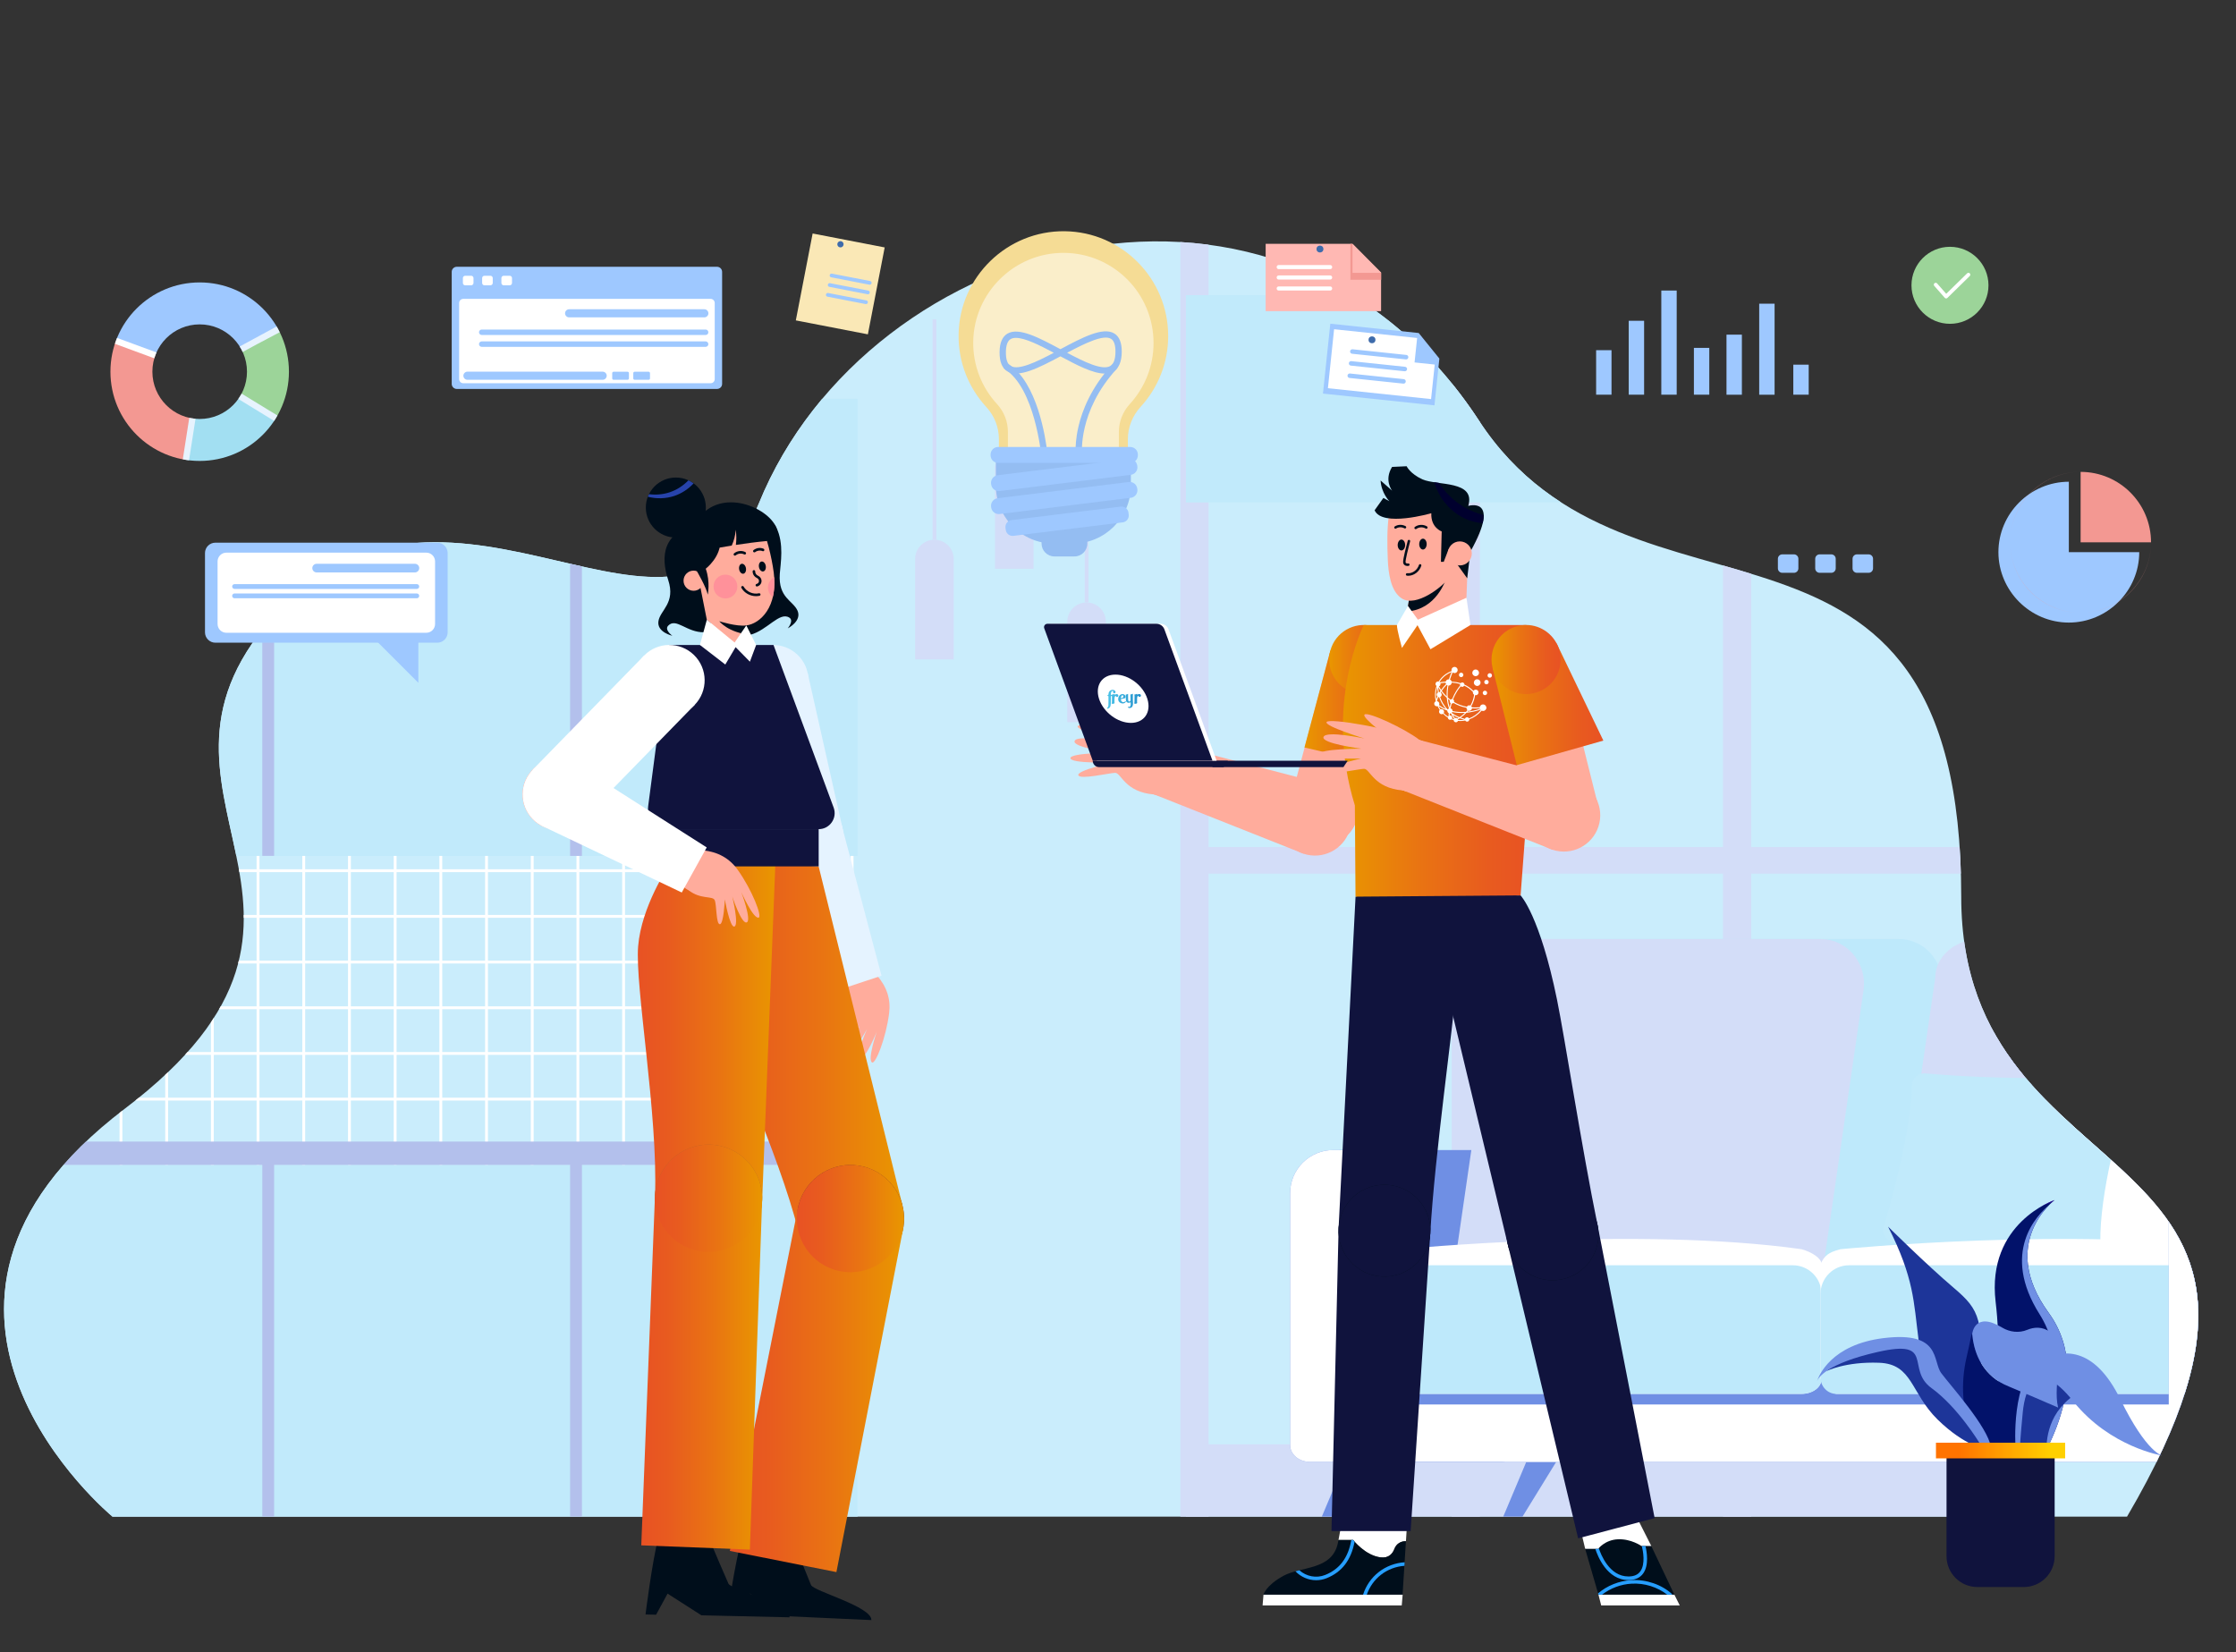 <?xml version="1.0" encoding="utf-8"?>
<!-- Generator: Adobe Illustrator 26.5.0, SVG Export Plug-In . SVG Version: 6.00 Build 0)  -->
<svg version="1.1" id="Layer_1" xmlns="http://www.w3.org/2000/svg" xmlns:xlink="http://www.w3.org/1999/xlink" x="0px" y="0px"
	 viewBox="0 0 590 436" style="enable-background:new 0 0 590 436;" xml:space="preserve">
<rect x="0" y="0" width="590" height="436" fill="#333333" stroke="none"/>
<style type="text/css">
	.st0{clip-path:url(#SVGID_00000103970719643058078830000014703987744781253301_);}
	.st1{fill:#FFFFFF;}
	.st2{fill:#D3DDF8;}
	.st3{fill:#C1EAFB;}
	.st4{fill:#B3C0EC;}
	.st5{fill:#6F8FE4;}
	.st6{fill:#BEE9FB;}
	.st7{fill:#000E1B;}
	.st8{fill:#269EFF;}
	.st9{fill:#10133D;}
	.st10{fill:#FFAC9C;}
	.st11{fill:url(#SVGID_00000166640586444795256740000010112409858532902289_);}
	.st12{fill:url(#SVGID_00000001664248243239547120000006024352726767746998_);}
	.st13{fill:none;}
	.st14{fill:url(#SVGID_00000053544913849966185960000009858621556852716672_);}
	.st15{fill:#00002E;}
	.st16{fill:url(#SVGID_00000118379527416882589260000013642618052544853662_);}
	.st17{fill:url(#SVGID_00000026142585208177210800000007299068482421221310_);}
	.st18{fill-rule:evenodd;clip-rule:evenodd;fill:#FFFFFF;}
	
		.st19{clip-path:url(#SVGID_00000052823814088870165150000018187347785173783730_);fill:url(#SVGID_00000163059817747526277330000015990264808019943576_);}
	
		.st20{clip-path:url(#SVGID_00000108305257922498378060000017193665878808083861_);fill:url(#SVGID_00000174581376177502750980000018125289515061115008_);}
	
		.st21{clip-path:url(#SVGID_00000138569247692374244140000010665542974370843581_);fill:url(#SVGID_00000023992752677515825180000015068331716923143583_);}
	
		.st22{clip-path:url(#SVGID_00000178193523160889453220000008711761749601968793_);fill:url(#SVGID_00000117665799027242895850000012993510757942550958_);}
	
		.st23{clip-path:url(#SVGID_00000168089545645778770960000011214048862720654761_);fill:url(#SVGID_00000062193048110880940100000012043177579336309426_);}
	.st24{fill:#F5DC95;}
	.st25{opacity:0.5;fill:#FFFFFF;}
	.st26{fill:#94BDF2;}
	.st27{fill:#9EC8FF;}
	.st28{fill:#F39892;}
	.st29{clip-path:url(#SVGID_00000072241524051287266020000010446201793777646215_);fill:#A2DFF2;}
	.st30{clip-path:url(#SVGID_00000072241524051287266020000010446201793777646215_);fill:#9CD499;}
	.st31{clip-path:url(#SVGID_00000072241524051287266020000010446201793777646215_);fill:#9EC8FF;}
	.st32{clip-path:url(#SVGID_00000072241524051287266020000010446201793777646215_);fill:#F39892;}
	.st33{clip-path:url(#SVGID_00000072241524051287266020000010446201793777646215_);fill:#FFFFFF;}
	.st34{clip-path:url(#SVGID_00000072241524051287266020000010446201793777646215_);fill:#E7F3FE;}
	.st35{fill:#FFB8B3;}
	.st36{fill:#3E6BAB;}
	.st37{fill:#FAE8B6;}
	.st38{fill:#9CD499;}
	.st39{fill:#E5F3FF;}
	.st40{fill:url(#SVGID_00000037655996510389531130000015846958865552946871_);}
	.st41{fill:#823C26;}
	.st42{fill:url(#SVGID_00000008835774527245127040000008041528486714768547_);}
	.st43{fill:url(#SVGID_00000111175334102791116880000000711618980079048116_);}
	.st44{fill:url(#SVGID_00000023986866290032526880000012270153854172921507_);}
	.st45{fill:#B46226;}
	.st46{fill:url(#SVGID_00000067946297582355158290000012118451472409892240_);}
	.st47{fill:url(#SVGID_00000127042788838275471930000013549207617897719475_);}
	.st48{fill:#FF919A;}
	.st49{fill:#2743AB;}
	.st50{fill:#02126A;}
	.st51{opacity:0.44;}
	.st52{fill:#4900BC;}
	.st53{fill:#1D3599;}
	.st54{fill:url(#SVGID_00000128487331663405921330000013059057221275023262_);}
	.st55{fill:#FAF9FC;}
	.st56{fill:url(#SVGID_00000063613865209243809640000012091775929946133679_);}
</style>
<g>
	<g>
		<defs>
			<path id="SVGID_1_" d="M29.69,400.18c0,0-66.45-54.79,3.16-107.58c69.61-52.79-4.97-83.24,40.94-131.69
				s105.73,22.91,126.42-28.02c29.04-71.48,138.01-101.42,190.03-21.91c40.21,61.47,127.26,10.36,127.26,125.68
				c0,81.97,104.03,60.78,43.75,163.51H29.69z"/>
		</defs>
		<use xlink:href="#SVGID_1_"  style="overflow:visible;fill:#CAEDFC;"/>
		<clipPath id="SVGID_00000169537731079126310430000011490120962497182128_">
			<use xlink:href="#SVGID_1_"  style="overflow:visible;"/>
		</clipPath>
		<g style="clip-path:url(#SVGID_00000169537731079126310430000011490120962497182128_);">
			<g>
				<g>
					<rect x="224.46" y="216.19" class="st1" width="0.75" height="98.58"/>
				</g>
				<g>
					<rect x="212.4" y="216.19" class="st1" width="0.75" height="98.58"/>
				</g>
				<g>
					<rect x="200.34" y="216.19" class="st1" width="0.75" height="98.58"/>
				</g>
				<g>
					<rect x="188.29" y="216.19" class="st1" width="0.75" height="98.58"/>
				</g>
				<g>
					<rect x="176.23" y="216.19" class="st1" width="0.75" height="98.58"/>
				</g>
				<g>
					<rect x="164.17" y="216.19" class="st1" width="0.75" height="98.58"/>
				</g>
				<g>
					<rect x="152.11" y="216.19" class="st1" width="0.75" height="98.58"/>
				</g>
				<g>
					<rect x="140.06" y="216.19" class="st1" width="0.75" height="98.58"/>
				</g>
				<g>
					<rect x="128" y="216.19" class="st1" width="0.75" height="98.58"/>
				</g>
				<g>
					<rect x="115.94" y="216.19" class="st1" width="0.75" height="98.58"/>
				</g>
				<g>
					<rect x="103.89" y="216.19" class="st1" width="0.75" height="98.58"/>
				</g>
				<g>
					<rect x="91.83" y="216.19" class="st1" width="0.75" height="98.58"/>
				</g>
				<g>
					<rect x="79.77" y="216.19" class="st1" width="0.75" height="98.58"/>
				</g>
				<g>
					<rect x="67.71" y="216.19" class="st1" width="0.75" height="98.58"/>
				</g>
				<g>
					<rect x="55.66" y="216.19" class="st1" width="0.75" height="98.58"/>
				</g>
				<g>
					<rect x="43.6" y="216.19" class="st1" width="0.75" height="98.58"/>
				</g>
				<g>
					<rect x="31.54" y="216.19" class="st1" width="0.75" height="98.58"/>
				</g>
				<g>
					<g>
						<rect x="31.92" y="301.7" class="st1" width="192.91" height="0.75"/>
					</g>
					<g>
						<rect x="31.92" y="289.64" class="st1" width="192.91" height="0.75"/>
					</g>
					<g>
						<rect x="31.92" y="277.59" class="st1" width="192.91" height="0.75"/>
					</g>
					<g>
						<rect x="31.92" y="265.53" class="st1" width="192.91" height="0.75"/>
					</g>
					<g>
						<rect x="31.92" y="253.47" class="st1" width="192.91" height="0.75"/>
					</g>
					<g>
						<rect x="31.92" y="241.42" class="st1" width="192.91" height="0.75"/>
					</g>
					<g>
						<rect x="31.92" y="229.36" class="st1" width="192.91" height="0.75"/>
					</g>
				</g>
			</g>
			<g>
				<rect x="311.46" y="53.82" class="st2" width="7.44" height="346.36"/>
				<rect x="383.05" y="53.82" class="st2" width="7.44" height="346.36"/>
				<rect x="454.64" y="53.82" class="st2" width="7.44" height="346.36"/>
				<rect x="526.23" y="53.82" class="st2" width="7.44" height="346.36"/>
				
					<rect x="417.93" y="118.49" transform="matrix(-1.836970e-16 1 -1 -1.836970e-16 648.432 -194.427)" class="st2" width="7" height="217.03"/>
				
					<rect x="394.09" y="-3.3" transform="matrix(-1.836970e-16 1 -1 -1.836970e-16 526.645 -316.214)" class="st3" width="54.69" height="217.03"/>
				
					<rect x="411.9" y="282.11" transform="matrix(-1.836970e-16 1 -1 -1.836970e-16 812.054 -30.805)" class="st2" width="19.07" height="217.03"/>
			</g>
			
				<rect x="65.59" y="239.48" transform="matrix(-1.836970e-16 1 -1 -1.836970e-16 465.772 241.78)" class="st3" width="92.81" height="228.59"/>
			
				<rect x="104.7" y="351.33" transform="matrix(-1.836970e-16 1 -1 -1.836970e-16 504.879 200.903)" class="st4" width="94.58" height="3.12"/>
			
				<rect x="23.48" y="351.33" transform="matrix(-1.836970e-16 1 -1 -1.836970e-16 423.663 282.119)" class="st4" width="94.58" height="3.12"/>
			
				<rect x="110.95" y="187.37" transform="matrix(-1.836970e-16 1 -1 -1.836970e-16 418.317 190.268)" class="st4" width="6.15" height="233.84"/>
			
				<rect x="51.69" y="51.23" transform="matrix(-1.836970e-16 1 -1 -1.836970e-16 277.519 53.528)" class="st3" width="120.62" height="228.59"/>
			
				<rect x="104.7" y="176.98" transform="matrix(-1.836970e-16 1 -1 -1.836970e-16 330.527 26.551)" class="st4" width="94.58" height="3.12"/>
			
				<rect x="23.48" y="176.98" transform="matrix(-1.836970e-16 1 -1 -1.836970e-16 249.311 107.767)" class="st4" width="94.58" height="3.12"/>
			<g>
				<rect x="246.07" y="84.26" class="st2" width="1" height="58.14"/>
			</g>
			<path class="st2" d="M251.66,173.99h-10.19V147.5c0-2.81,2.28-5.09,5.09-5.09l0,0c2.81,0,5.09,2.28,5.09,5.09V173.99z"/>
			<g>
				<rect x="286.22" y="70.89" class="st2" width="1" height="88.07"/>
			</g>
			<path class="st2" d="M291.81,190.55h-10.19v-26.49c0-2.81,2.28-5.09,5.09-5.09l0,0c2.81,0,5.09,2.28,5.09,5.09V190.55z"/>
			<g>
				<rect x="267.13" y="60.35" class="st2" width="1" height="58.14"/>
			</g>
			<path class="st2" d="M272.72,150.08h-10.19v-26.49c0-2.81,2.28-5.09,5.09-5.09l0,0c2.81,0,5.09,2.28,5.09,5.09V150.08z"/>
			<g>
				<rect x="364.58" y="334.79" class="st5" width="231.85" height="50.93"/>
				<path class="st5" d="M340.41,314.82v66.48c0,2.44,2.34,4.42,5.23,4.42h50.45c2.89,0,5.23-1.98,5.23-4.42v-77.85h-49.54
					C345.5,303.45,340.41,308.54,340.41,314.82z"/>
				<g>
					<path class="st6" d="M501.68,247.79c-0.27-0.02-0.55-0.02-0.82-0.02h-83.7L406,344.77h83.7c6.62,0,12-4.54,12-10.15
						l10.66-73.35C513.34,254.54,508.47,248.17,501.68,247.79z"/>
					<path class="st2" d="M481.03,247.79c-0.27-0.02-0.55-0.02-0.82-0.02h-73.36c-6.63,0-12,4.54-12,10.15l-11.15,76.71
						c0,5.61,5.37,10.15,12,10.15h73.36c6.63,0,12-4.54,12-10.15l10.66-73.35C492.7,254.53,487.82,248.17,481.03,247.79z"/>
				</g>
				<g>
					<g>
						<path class="st1" d="M475.36,329.61c-43.26-6.09-105.51,0-105.51,0c-3.24,0.83-4.23,1.73-5.27,3.9v32.9
							c0,0-0.14,1.37,1.37,1.37h109.41c2.91,0,5.27-1.74,5.27-3.9v-30.37C480.63,332.06,478.19,330.4,475.36,329.61z"/>
					</g>
					<g>
						<path class="st6" d="M473.06,333.85H364.58v32.56c0,0-0.14,1.37,1.37,1.37h109.41c2.91,0,5.27-1.74,5.27-3.9v-22.47
							C480.63,337.24,477.24,333.85,473.06,333.85z"/>
					</g>
				</g>
				<g>
					<g>
						<polygon class="st5" points="348.78,400.18 353.87,400.18 362.72,385.78 354.84,385.78 						"/>
					</g>
					<g>
						<polygon class="st5" points="396.65,400.18 401.73,400.18 410.59,385.78 402.71,385.78 						"/>
					</g>
				</g>
				<g>
					<path class="st4" d="M617.36,247.78c-0.23-0.01-74.76-0.02-74.76-0.02c-5.5,0-10.12,4.12-10.75,9.59l-8.66,75.36
						c-0.74,6.42,4.29,12.06,10.75,12.06h71.57c6.39,0,11.61-4.22,11.98-9.55c0.03-0.4,0.05-0.79,0.11-1.19l10.58-72.79
						C629.15,254.47,624.19,248.11,617.36,247.78z"/>
					<path class="st2" d="M596.83,247.79c-0.27-0.02-0.55-0.02-0.82-0.02h-73.36c-6.63,0-12,4.54-12,10.15l-11.15,76.71
						c0,5.61,5.37,10.15,12,10.15h73.36c6.63,0,12-4.54,12-10.15l10.66-73.36C608.49,254.53,603.62,248.17,596.83,247.79z"/>
				</g>
				<path class="st1" d="M592.45,276.39c-5.9,2.76-7.12-0.08-27.14,0.8c-11.96,0.52-18.59-1.49-21.97-3.18
					c-1.36-0.68-2.97,0.23-2.97,1.68c0,3.15-0.13,8.32-0.74,15.68c-2.49,29.86-12.74,30.03-7.11,32.69
					c5.65,2.67,69.66,7.96,62.05,1.51c-7.59-6.43,1.2-30.42,3.32-39.84C599.64,277.92,597.53,274.01,592.45,276.39z"/>
				<path class="st3" d="M558.05,283.47c-20.79,1.9-41.68,0.49-49.92-0.23c-1.95-0.17-3.59,1.25-3.64,3.11
					c-0.33,12.26-5.22,29.94-7.43,37.35c-0.56,1.87,0.75,3.82,2.77,4.16c24.81,4.21,43.91,3.61,51.25,3.12
					c1.78-0.12,3.14-1.5,3.12-3.19c-0.17-12.94,4.96-31.47,7.6-40.11C562.49,285.45,560.52,283.25,558.05,283.47z"/>
				<g>
					<g>
						<g>
							<path class="st1" d="M591.16,329.61c-43.26-6.09-105.51,0-105.51,0c-3.24,0.83-4.23,1.73-5.27,3.9v30.37
								c0,0,2.69,3.9,4.19,3.9h106.59c2.91,0,5.27-1.74,5.27-3.9v-30.37C596.43,332.06,593.98,330.4,591.16,329.61z"/>
						</g>
						<g>
							<path class="st6" d="M480.38,341.39v22.12c0,2.29,1.8,4.24,4.1,4.28c0.03,0,0.06,0,0.1,0h106.59c2.91,0,5.27-1.74,5.27-3.9
								v-30.04H487.91C483.75,333.85,480.38,337.22,480.38,341.39z"/>
						</g>
					</g>
				</g>
				<g>
					<polygon class="st5" points="572.01,385.78 580.87,400.18 585.95,400.18 579.89,385.78 					"/>
				</g>
				<g>
					<polygon class="st5" points="612.54,385.78 621.4,400.18 626.49,400.18 620.42,385.78 					"/>
				</g>
				<g>
					<path class="st5" d="M622.65,303.45h-39.87c-5.81,0-10.52,4.71-10.52,10.52v67.33c0,2.44,2.34,4.42,5.23,4.42h50.46
						c2.89,0,5.23-1.98,5.23-4.42v-67.33C633.17,308.16,628.46,303.45,622.65,303.45z"/>
					<path class="st1" d="M585.81,303.45h-2.93c-5.87,0-10.62,4.75-10.62,10.62v56.52H364.58v-55.77c0-6.28-5.09-11.37-11.37-11.37
						h-1.42c-6.28,0-11.37,5.09-11.37,11.37v66.48c0,2.44,2.34,4.42,5.23,4.42h243.29c4.14,0,7.5-3.36,7.5-7.5v-64.16
						C596.43,308.2,591.67,303.45,585.81,303.45z"/>
				</g>
			</g>
		</g>
	</g>
</g>
<g>
	<g>
		<g>
			<path class="st1" d="M364.27,410.92c-4.08-0.51-7.23-4.59-7.23-4.59h-3.86c1.33-6.67,1.09-8.73,1.09-8.73l16.93,5.52l-0.22,3.54
				l0,0c-1.33-0.07-2.56,0.72-3.02,1.97C367.49,409.89,366.48,411.19,364.27,410.92z"/>
		</g>
		<g>
			<g>
				<path class="st7" d="M338.62,415.81c4.7-2.59,12.91-1.42,14.41-8.71c0.05-0.27,0.1-0.51,0.15-0.76h3.86c0,0,3.15,4.08,7.23,4.59
					c2.21,0.28,3.22-1.03,3.68-2.29c0.46-1.25,1.7-2.03,3.02-1.97l0,0l-0.88,14.12h-36.72
					C333.39,420.78,333.93,418.39,338.62,415.81z"/>
			</g>
		</g>
		<g>
			<g>
				<path class="st8" d="M363.81,414.79c1.96-1.53,4.37-2.42,6.83-2.57l-0.06,0.93c-2.24,0.16-4.42,0.98-6.2,2.37
					c-1.73,1.35-3.03,3.2-3.74,5.26h-0.98C360.4,418.43,361.85,416.31,363.81,414.79z"/>
			</g>
			<g>
				<path class="st8" d="M357.05,406.33c0,0,0.14,0.17,0.38,0.45c-0.92,4.86-3.34,8.03-7.41,9.65c-0.89,0.35-1.82,0.52-2.74,0.52
					c-2.04,0-4.01-0.85-5.46-2.35c0.34-0.09,0.69-0.19,1.04-0.27c1.84,1.63,4.47,2.17,6.81,1.23c3.82-1.52,6.08-4.54,6.9-9.23
					H357.05L357.05,406.33z"/>
			</g>
		</g>
		<g>
			<polygon class="st1" points="370.11,420.78 369.87,423.61 333.15,423.61 333.39,420.78 			"/>
		</g>
	</g>
	<g>
		<path class="st1" d="M435.71,407.9l-3.47-6.87l-14.98,3.42l1.01,4.21c0,0,3.15,1.9,9.88,2.26
			C434.87,411.28,435.71,407.9,435.71,407.9z"/>
	</g>
	<g>
		<g>
			<path class="st7" d="M433.11,407.92c0,0-2.71-1.91-6.17-1.77c-3.46,0.14-5.25,2.53-5.25,2.53h-3.42l3.51,12.09h20.03l-6.1-12.85
				H433.11z"/>
		</g>
	</g>
	<g>
		<polygon class="st1" points="441.81,420.77 443.23,423.61 422.5,423.61 421.78,420.77 		"/>
	</g>
	<g>
		<path class="st8" d="M441.23,420.63l-0.12,0.14h-1.19c-2.56-2.01-5.99-3.1-9.38-2.91c-2.87,0.15-5.65,1.22-7.82,2.91h-0.95
			l-0.1-0.34c2.38-2.04,5.54-3.33,8.81-3.5C434.43,416.71,438.44,418.1,441.23,420.63z"/>
	</g>
	<g>
		<path class="st8" d="M421.69,408.68c0,0,0.06-0.08,0.17-0.2c0.56,1.72,2.8,7.48,7.82,7.48c0.06,0,0.12,0,0.18,0
			c1.37-0.04,2.34-0.48,2.97-1.36c1.38-1.93,0.71-5.39,0.39-6.67h0.96c0.37,1.55,0.95,5.06-0.59,7.22c-0.8,1.12-2.05,1.71-3.7,1.76
			c-0.07,0-0.14,0-0.2,0c-5.7,0-8.16-6.42-8.73-8.21H421.69z"/>
	</g>
	<g>
		<g>
			<g>
				<path class="st9" d="M381.4,230.21c0,0,4.52,6.22,2.78,30.5c-0.74,10.34-5.59,43.82-6.78,64.78l-24.19-1.52l4.47-87.37
					L381.4,230.21z"/>
			</g>
		</g>
	</g>
	<polygon class="st9" points="377.4,325.49 372.22,403.98 351.33,403.98 353.21,323.96 	"/>
	<path class="st7" d="M353.21,323.96c-0.42,6.68,4.65,12.44,11.33,12.86c6.68,0.42,12.44-4.65,12.86-11.33
		c0.42-6.68-4.65-12.44-11.33-12.86C359.39,312.21,353.63,317.28,353.21,323.96z"/>
	<path class="st9" d="M353.21,323.96c-0.42,6.68,4.65,12.44,11.33,12.86c6.68,0.42,12.44-4.65,12.86-11.33
		c0.42-6.68-4.65-12.44-11.33-12.86C359.39,312.21,353.63,317.28,353.21,323.96z"/>
	<polygon class="st9" points="421.56,323.35 436.6,400.56 416.41,405.9 397.78,328.05 	"/>
	<path class="st7" d="M397.78,328.05c1.3,6.57,7.68,10.84,14.24,9.54c6.57-1.3,10.84-7.68,9.54-14.24
		c-1.3-6.57-7.68-10.84-14.24-9.54C400.75,315.11,396.48,321.49,397.78,328.05z"/>
	<g>
		<g>
			<g>
				<g>
					<path class="st9" d="M401.23,236.26c0,0,5.07,5.26,9.61,27.51c2.07,10.15,6.51,39,10.72,59.58l-23.78,4.71l-22.1-92.18
						L401.23,236.26z"/>
				</g>
			</g>
			<path class="st9" d="M397.78,328.05c1.3,6.57,7.68,10.84,14.24,9.54c6.57-1.3,10.84-7.68,9.54-14.24
				c-1.3-6.57-7.68-10.84-14.24-9.54C400.75,315.11,396.48,321.49,397.78,328.05z"/>
		</g>
	</g>
	<g>
		<g>
			<path class="st10" d="M353.53,205.76c-4.43-2.38-9.96-0.72-12.34,3.71c-2.38,4.43-0.72,9.96,3.71,12.34
				c4.43,2.38,9.96,0.72,12.34-3.71C359.62,213.67,357.96,208.15,353.53,205.76z"/>
		</g>
	</g>
	<g>
		<path class="st10" d="M346.86,222.59c4.86,1.3,9.86-1.59,11.16-6.45c1.3-4.86-1.59-9.86-6.45-11.16
			c-4.86-1.3-9.86,1.59-11.16,6.45C339.11,216.3,342,221.29,346.86,222.59z"/>
		
			<rect x="333.95" y="184.8" transform="matrix(-0.258 0.966 -0.966 -0.258 633.354 -98.564)" class="st10" width="41.16" height="18.22"/>
		<g>
			
				<linearGradient id="SVGID_00000055706802884256082560000009073104606728054913_" gradientUnits="userSpaceOnUse" x1="299.762" y1="187.147" x2="324.503" y2="187.147" gradientTransform="matrix(-1 0 0 1 668.708 0)">
				<stop  offset="1.385225e-07" style="stop-color:#E85224"/>
				<stop  offset="0.225" style="stop-color:#E85B1F"/>
				<stop  offset="0.597" style="stop-color:#E97412"/>
				<stop  offset="0.996" style="stop-color:#E99600"/>
			</linearGradient>
			<polygon style="fill:url(#SVGID_00000055706802884256082560000009073104606728054913_);" points="367.32,202.62 368.95,174.19 
				351.03,171.68 344.2,197.23 			"/>
			
				<linearGradient id="SVGID_00000130647183953397385100000005771477152004658063_" gradientUnits="userSpaceOnUse" x1="299.76" y1="174.027" x2="317.989" y2="174.027" gradientTransform="matrix(-1 0 0 1 668.708 0)">
				<stop  offset="1.385225e-07" style="stop-color:#E85224"/>
				<stop  offset="0.225" style="stop-color:#E85B1F"/>
				<stop  offset="0.597" style="stop-color:#E97412"/>
				<stop  offset="0.996" style="stop-color:#E99600"/>
			</linearGradient>
			<path style="fill:url(#SVGID_00000130647183953397385100000005771477152004658063_);" d="M357.48,182.83
				c4.86,1.3,9.86-1.59,11.16-6.45c1.3-4.86-1.59-9.86-6.45-11.16c-4.86-1.3-9.86,1.59-11.16,6.45
				C349.73,176.54,352.62,181.53,357.48,182.83z"/>
		</g>
	</g>
	<g>
		<path class="st13" d="M404.17,202.37c0,0,0.02,0.02,0.05,0.06l-0.08,0.15C404.16,202.45,404.17,202.37,404.17,202.37z"/>
	</g>
	
		<linearGradient id="SVGID_00000160885924377709553670000011049987115704102277_" gradientUnits="userSpaceOnUse" x1="264.583" y1="200.756" x2="314.368" y2="200.756" gradientTransform="matrix(-1 0 0 1 668.708 0)">
		<stop  offset="1.385225e-07" style="stop-color:#E85224"/>
		<stop  offset="0.225" style="stop-color:#E85B1F"/>
		<stop  offset="0.597" style="stop-color:#E97412"/>
		<stop  offset="0.996" style="stop-color:#E99600"/>
	</linearGradient>
	<path style="fill:url(#SVGID_00000160885924377709553670000011049987115704102277_);" d="M401.23,236.26l2.89-38.37l-1.43-32.98
		h-42.84c0,0-10.64,20.91-2.35,47.6l0.17,24.08L401.23,236.26z"/>
	<g>
		<polygon class="st10" points="387.42,145.26 386.69,164.26 370.84,164.26 372.02,156.69 		"/>
	</g>
	<path class="st7" d="M372.93,158.29c-0.45,0.04-0.82,0.03-1.16,0l-0.48,3.04c7.72-0.5,10.18-8.39,10.18-8.39l0,0
		C379.77,154.85,374.96,158.1,372.93,158.29z"/>
	<g>
		<path class="st10" d="M384.05,147.69c0,0-0.99,3.49-2.18,5.26c-1.15,1.72-8.21,7.44-12.03,4.93c-2.93-1.92-3.51-6.81-3.65-10.21
			c-0.17-3.93-0.23-8.43,0.33-11.99l13.19-2.62l4.87,10.76L384.05,147.69z"/>
	</g>
	<g>
		<path class="st7" d="M370.77,143.82c-0.01,0.79-0.46,1.43-1,1.42c-0.54-0.01-0.98-0.66-0.97-1.45c0.01-0.79,0.46-1.43,1-1.42
			C370.35,142.38,370.78,143.03,370.77,143.82z"/>
	</g>
	<g>
		<path class="st7" d="M376.45,143.58c-0.01,0.79-0.46,1.43-1,1.42c-0.54-0.01-0.98-0.66-0.97-1.45c0.01-0.79,0.46-1.43,1-1.42
			C376.03,142.14,376.46,142.79,376.45,143.58z"/>
	</g>
	<g>
		<path class="st7" d="M368.22,139.5c-0.11,0-0.21-0.05-0.28-0.15c-0.1-0.15-0.05-0.35,0.1-0.45c0.84-0.53,1.93-0.56,2.84-0.07
			c0.16,0.09,0.22,0.28,0.13,0.44c-0.09,0.16-0.29,0.22-0.44,0.13c-0.7-0.38-1.53-0.36-2.18,0.04
			C368.34,139.49,368.28,139.5,368.22,139.5z"/>
	</g>
	<g>
		<path class="st7" d="M373.53,139.62c-0.1,0-0.2-0.05-0.26-0.13c-0.11-0.15-0.07-0.35,0.07-0.46c0.91-0.67,2.23-0.72,3.19-0.13
			c0.15,0.09,0.2,0.29,0.11,0.45c-0.09,0.15-0.3,0.2-0.45,0.11c-0.75-0.46-1.76-0.41-2.47,0.1
			C373.67,139.6,373.6,139.62,373.53,139.62z"/>
	</g>
	<g>
		<path class="st7" d="M371.58,151.92c-0.11,0-0.22-0.01-0.33-0.02c-0.18-0.02-0.31-0.18-0.29-0.36c0.02-0.18,0.17-0.31,0.36-0.29
			c1.31,0.14,2.64-0.79,3.09-2.17c0.06-0.17,0.24-0.27,0.41-0.21c0.17,0.06,0.27,0.24,0.21,0.41
			C374.53,150.84,373.08,151.92,371.58,151.92z"/>
	</g>
	<g>
		<path class="st7" d="M371.42,149.34c-0.22,0-0.53-0.04-0.79-0.23c-0.22-0.16-0.35-0.4-0.39-0.69c-0.11-0.81,0.99-4.92,1.21-5.74
			c0.05-0.17,0.23-0.28,0.4-0.23c0.17,0.05,0.28,0.23,0.23,0.4c-0.5,1.84-1.27,4.96-1.2,5.48c0.02,0.15,0.09,0.22,0.13,0.25
			c0.17,0.12,0.45,0.11,0.55,0.09c0.17-0.03,0.35,0.09,0.37,0.27c0.03,0.18-0.09,0.34-0.27,0.37
			C371.64,149.33,371.55,149.34,371.42,149.34z"/>
	</g>
	<g>
		<path class="st7" d="M387.42,133.49c0,0,8.79-2.67,0.58,12.02l-0.86,7.08l-2.9-4.05l-2-3.66l-1.29,3.36h-0.74l0.2-8.02
			c0,0-2.9-0.97-2.74-4.8c0,0-12.97,3.76-14.96-0.78l2.31-3.25l1.58,0.85c0,0-2.12-2.12-2.31-5.46l3.03,2.67c0,0-2.18-2.73,0-6.25
			l3.84-0.18c0,0,0.93,2,4.17,3.46C379.19,128.2,389.44,126.68,387.42,133.49z"/>
	</g>
	<g>
		<path class="st10" d="M382.02,146.02c0,1.75,1.42,3.17,3.17,3.17s3.17-1.42,3.17-3.17c0-1.75-1.42-3.17-3.17-3.17
			S382.02,144.27,382.02,146.02z"/>
	</g>
	<g>
		<path class="st1" d="M377.45,171.31l-3.42-6.35l-4.11,6c0,0-1.33-4.77-1.32-6.05l2.92-5.02l2.61,3.62l12.82-5.79l1.05,7.19
			L377.45,171.31z"/>
	</g>
	<path class="st15" d="M379.67,127.41c-0.44-0.06-0.87-0.12-1.29-0.19c0.66,1.9,1.53,3.73,2.77,5.3c1.65,2.07,3.81,3.76,6.29,4.69
		c1.22,0.46,2.49,0.72,3.78,0.86c0.21-0.87,0.28-1.58,0.26-2.17c-1.81-0.46-3.56-1.17-5.17-2.11
		C383.65,132.22,381.36,130.01,379.67,127.41z"/>
	<g>
		<g>
			<path class="st10" d="M412.52,204.85c-5.03,0.06-9.06,4.19-9,9.22c0.06,5.03,4.19,9.06,9.22,9s9.06-4.19,9-9.22
				C421.69,208.81,417.56,204.78,412.52,204.85z"/>
		</g>
	</g>
	<g>
		<polygon class="st10" points="421.48,211.75 415.92,189.49 400.23,201.89 403.8,216.16 		"/>
		<g>
			
				<linearGradient id="SVGID_00000060746369989340294350000006178807167892785331_" gradientUnits="userSpaceOnUse" x1="245.637" y1="185.825" x2="274.874" y2="185.825" gradientTransform="matrix(-1 0 0 1 668.708 0)">
				<stop  offset="1.385225e-07" style="stop-color:#E85224"/>
				<stop  offset="0.225" style="stop-color:#E85B1F"/>
				<stop  offset="0.597" style="stop-color:#E97412"/>
				<stop  offset="0.996" style="stop-color:#E99600"/>
			</linearGradient>
			<polygon style="fill:url(#SVGID_00000060746369989340294350000006178807167892785331_);" points="423.07,195.41 410.73,169.76 
				393.83,176.23 400.23,201.89 			"/>
			
				<linearGradient id="SVGID_00000063601413382830838920000017066672053351426977_" gradientUnits="userSpaceOnUse" x1="256.919" y1="174.026" x2="275.147" y2="174.026" gradientTransform="matrix(-1 0 0 1 668.708 0)">
				<stop  offset="1.385225e-07" style="stop-color:#E85224"/>
				<stop  offset="0.225" style="stop-color:#E85B1F"/>
				<stop  offset="0.597" style="stop-color:#E97412"/>
				<stop  offset="0.996" style="stop-color:#E99600"/>
			</linearGradient>
			<path style="fill:url(#SVGID_00000063601413382830838920000017066672053351426977_);" d="M403.35,183.12
				c6.14-0.5,9.97-6.63,7.85-12.32c-1.4-3.75-5.21-6.19-9.2-5.87c-6.14,0.5-9.97,6.63-7.85,12.32
				C395.55,181,399.36,183.44,403.35,183.12z"/>
		</g>
	</g>
	<g>
		<g>
			<g>
				<polygon class="st10" points="349.97,207.04 308.94,196.34 304.58,209.63 343.99,225.27 				"/>
				<path class="st10" d="M356.1,219.15c1.65-5.03-1.1-10.45-6.13-12.1c-5.03-1.65-10.45,1.09-12.1,6.13
					c-1.65,5.03,1.1,10.45,6.13,12.1C349.03,226.92,354.45,224.18,356.1,219.15z"/>
				<path class="st10" d="M313.4,205.16c1.2-3.67-0.8-7.62-4.47-8.82c-3.67-1.2-7.62,0.8-8.82,4.47c-1.2,3.67,0.8,7.62,4.47,8.82
					C308.25,210.83,312.2,208.83,313.4,205.16z"/>
			</g>
		</g>
		<g>
			<g>
				<path class="st10" d="M308.94,196.34c-3.71-2.94-13.72-7.6-14.56-6.74c-0.84,0.86,6.87,6.41,6.87,6.41L308.94,196.34z"/>
			</g>
			<g>
				<path class="st10" d="M308.94,196.34c-7.57-3.15-23.82-5.86-24.56-4.78c-0.74,1.08,9.96,4.36,9.96,4.36s-10.06-2.17-10.78-0.42
					c-0.72,1.75,10.02,3.11,10.02,3.11s-11.2,0-11.13,1.45c0.07,1.44,11.01,1.14,11.01,1.14s-9.34,2.09-8.93,3.34
					c0.41,1.25,8.05-0.56,9.69-0.62c1.64-0.06,2.5,5.12,10.37,5.71L308.94,196.34z"/>
			</g>
			<g>
				<path class="st10" d="M312.41,207.11c-2.28,3.12-6.65,3.8-9.77,1.53c-3.12-2.28-3.8-6.65-1.53-9.77
					c2.28-3.12,6.65-3.8,9.77-1.53C314,199.61,314.68,203.99,312.41,207.11z"/>
			</g>
		</g>
	</g>
	<g>
		<g>
			<g>
				<polygon class="st10" points="415.65,205.98 374.61,195.28 370.26,208.57 409.67,224.22 				"/>
				<path class="st10" d="M421.77,218.09c1.65-5.03-1.1-10.45-6.13-12.1c-5.03-1.65-10.45,1.09-12.1,6.13
					c-1.65,5.03,1.1,10.45,6.13,12.1C414.71,225.86,420.13,223.12,421.77,218.09z"/>
				<path class="st10" d="M379.08,204.1c1.2-3.67-0.8-7.62-4.47-8.82c-3.67-1.2-7.62,0.8-8.82,4.47c-1.2,3.67,0.8,7.62,4.47,8.82
					S377.88,207.77,379.08,204.1z"/>
			</g>
		</g>
		<g>
			<g>
				<path class="st10" d="M374.61,195.28c-3.71-2.94-13.72-7.6-14.56-6.74c-0.84,0.86,6.87,6.41,6.87,6.41L374.61,195.28z"/>
			</g>
			<g>
				<path class="st10" d="M374.61,195.28c-7.57-3.15-23.82-5.86-24.56-4.78c-0.74,1.08,9.96,4.36,9.96,4.36s-10.06-2.17-10.78-0.42
					c-0.72,1.75,10.02,3.11,10.02,3.11s-11.2,0-11.13,1.45c0.07,1.44,11.01,1.14,11.01,1.14s-9.34,2.09-8.93,3.34
					c0.41,1.25,8.05-0.56,9.69-0.62c1.64-0.06,2.5,5.12,10.37,5.71L374.61,195.28z"/>
			</g>
			<g>
				<path class="st10" d="M378.09,206.05c-2.28,3.12-6.65,3.8-9.77,1.53c-3.12-2.28-3.8-6.65-1.53-9.77
					c2.28-3.12,6.65-3.8,9.77-1.53C379.68,198.55,380.36,202.93,378.09,206.05z"/>
			</g>
		</g>
	</g>
	<g>
		<path class="st9" d="M290.02,202.41h32.86l1.12-1.69h-35.67l0,0C288.33,201.66,289.09,202.41,290.02,202.41z"/>
		<polygon class="st9" points="319.93,202.41 354.48,202.41 355.6,200.73 319.93,200.73 		"/>
		<path class="st1" d="M276.63,165.79l12.8,34.94h31.6l-12.7-34.67c-0.32-0.89-1.17-1.47-2.11-1.47h-28.74
			C276.84,164.58,276.41,165.2,276.63,165.79z"/>
		<path class="st9" d="M275.54,165.79l12.8,34.94h31.6l-12.7-34.67c-0.32-0.89-1.17-1.47-2.11-1.47h-28.74
			C275.76,164.58,275.32,165.2,275.54,165.79z"/>
		<path class="st1" d="M289.99,184.37c1.12,3.52,4.89,6.37,8.41,6.37c3.52,0,5.46-2.85,4.34-6.37c-1.12-3.52-4.89-6.37-8.41-6.37
			C290.81,178,288.87,180.85,289.99,184.37z"/>
	</g>
</g>
<g>
	<path class="st18" d="M388.9,180.11c0,0.49,0.4,0.88,0.88,0.88c0.49,0,0.88-0.39,0.88-0.88c0-0.49-0.39-0.88-0.88-0.88
		C389.29,179.22,388.9,179.62,388.9,180.11z"/>
	<path class="st18" d="M389.37,178.41c0.48,0,0.88-0.39,0.88-0.88c0-0.49-0.4-0.88-0.88-0.88c-0.49,0-0.88,0.39-0.88,0.88
		C388.49,178.01,388.88,178.41,389.37,178.41z"/>
	<path class="st18" d="M392.22,179.39c-0.32,0-0.58,0.26-0.58,0.59c0,0.32,0.26,0.58,0.58,0.58s0.59-0.26,0.59-0.58
		C392.81,179.65,392.55,179.39,392.22,179.39z"/>
	<path class="st18" d="M393.09,177.63c-0.32,0-0.58,0.26-0.58,0.59c0,0.32,0.26,0.59,0.58,0.59c0.32,0,0.59-0.26,0.59-0.59
		C393.68,177.89,393.42,177.63,393.09,177.63z"/>
	<path class="st18" d="M391.32,185.86c-0.44,0-0.8,0.33-0.86,0.75c-0.74,0.07-1.43,0.07-2.08,0.03c-0.03-0.11-0.09-0.21-0.16-0.3
		c0.68-1.2,0.92-2.3,1-2.92c0.05,0.01,0.11,0.02,0.17,0.02c0.41,0,0.74-0.33,0.74-0.74c0-0.41-0.33-0.74-0.74-0.74
		c-0.25,0-0.48,0.13-0.61,0.33c-0.72-0.75-1.53-1.28-2.36-1.65c0-0.32-0.26-0.58-0.58-0.58c-0.17,0-0.33,0.08-0.43,0.2
		c-0.81-0.25-1.62-0.37-2.36-0.41c-0.07-0.24-0.24-0.43-0.46-0.53c0.27-0.91,0.57-1.58,0.72-1.9c0.14,0.11,0.31,0.18,0.5,0.18
		c0.45,0,0.82-0.37,0.82-0.82c0-0.45-0.37-0.82-0.82-0.82c-0.45,0-0.82,0.37-0.82,0.82c0,0.09,0.02,0.18,0.05,0.26
		c-0.59,0.23-1.13,0.51-1.6,0.84c-0.76,0.54-1.37,1.2-1.82,1.94c-0.05-0.01-0.11-0.02-0.17-0.02c-0.37,0-0.67,0.3-0.67,0.67
		c0,0.22,0.11,0.41,0.27,0.53c-0.04,0.12-0.09,0.24-0.12,0.36c-0.36,1.19-0.38,2.47-0.07,3.69c-0.25,0.1-0.42,0.34-0.42,0.63
		c0,0.37,0.3,0.68,0.68,0.68c0.07,0,0.14-0.01,0.21-0.04c0.16,0.34,0.35,0.67,0.57,0.98c-0.12,0.12-0.19,0.29-0.19,0.47
		c0,0.37,0.3,0.68,0.68,0.68c0.14,0,0.28-0.05,0.38-0.12c0.23,0.23,0.47,0.44,0.71,0.63c0.18,0.14,0.37,0.26,0.56,0.38
		c0,0.32,0.26,0.58,0.58,0.58c0.13,0,0.25-0.05,0.35-0.12c0.2,0.08,0.4,0.15,0.6,0.2c0,0,0,0,0,0c0,0.32,0.26,0.58,0.59,0.58
		c0.25,0,0.46-0.15,0.54-0.37c0.24,0.02,0.49,0.03,0.73,0.03c0.4-0.01,0.8-0.06,1.19-0.13c0.1,0.17,0.29,0.29,0.5,0.29
		c0.32,0,0.59-0.26,0.59-0.59c0,0,0-0.01,0-0.01c0.6-0.22,1.19-0.53,1.74-0.92c0.54-0.38,1.05-0.85,1.51-1.38
		c0.11,0.06,0.24,0.09,0.38,0.09c0.48,0,0.87-0.39,0.87-0.87C392.19,186.25,391.79,185.86,391.32,185.86z M388.4,186.91
		c0.65,0.04,1.34,0.03,2.06-0.03c0.01,0.05,0.02,0.1,0.04,0.15c-1.19,0.39-2.29,0.63-3.29,0.75c0.08-0.09,0.15-0.18,0.22-0.27
		c0.08,0.03,0.16,0.05,0.25,0.05C388.05,187.55,388.35,187.27,388.4,186.91z M385.44,181.08c0.1,0.09,0.24,0.15,0.38,0.15
		c0.23,0,0.42-0.13,0.52-0.32c0.82,0.38,1.61,0.91,2.31,1.66c-0.01,0.05-0.01,0.09-0.01,0.14c0,0.25,0.13,0.47,0.32,0.6
		c-0.07,0.57-0.29,1.66-0.96,2.87c-0.1-0.05-0.2-0.08-0.32-0.08c-0.27,0-0.51,0.16-0.63,0.38c-1.33-0.24-2.45-0.7-3.39-1.26
		c0.02-0.06,0.03-0.12,0.03-0.18c0-0.21-0.11-0.39-0.28-0.5C384.07,182.88,384.92,181.71,385.44,181.08z M383.26,187.62
		c0-0.02,0.01-0.04,0.01-0.05c0-0.32-0.23-0.6-0.54-0.66c0.09-0.45,0.19-0.88,0.31-1.28c0.02,0,0.04,0.01,0.07,0.01
		c0.16,0,0.31-0.07,0.41-0.17c0.96,0.57,2.1,1.03,3.45,1.28c0,0.03-0.01,0.06-0.01,0.09c0,0.21,0.1,0.41,0.25,0.54
		c-0.12,0.15-0.25,0.3-0.39,0.45C385.44,187.93,384.26,187.83,383.26,187.62z M386.54,188.1c-0.4,0.39-0.87,0.77-1.41,1.13
		c-0.77-0.3-1.44-0.67-2.02-1.08c-0.02-0.03-0.03-0.07-0.05-0.1c0.05-0.05,0.09-0.11,0.13-0.18
		C384.14,188.08,385.25,188.18,386.54,188.1z M382.79,185.53c-0.11,0.35-0.2,0.72-0.28,1.11c-0.24-0.76-0.38-1.51-0.46-2.23
		c0.16,0.14,0.34,0.27,0.52,0.41c-0.03,0.07-0.04,0.14-0.04,0.22C382.52,185.25,382.63,185.43,382.79,185.53z M383.06,180.11
		c0.7,0.04,1.45,0.16,2.2,0.39c-0.01,0.05-0.02,0.1-0.02,0.15c0,0.07,0.02,0.14,0.04,0.21c-0.53,0.63-1.43,1.86-2.12,3.61
		c-0.02,0-0.04-0.01-0.06-0.01c-0.15,0-0.28,0.06-0.38,0.15c-0.25-0.19-0.49-0.38-0.71-0.57c-0.08-1.14,0.01-2.21,0.18-3.15
		c0.02,0,0.04,0.01,0.05,0.01C382.69,180.88,383.04,180.54,383.06,180.11z M381.58,178.11c0.44-0.31,0.92-0.57,1.46-0.79
		c-0.16,0.33-0.45,1.01-0.73,1.93c-0.02,0-0.04-0.01-0.06-0.01c-0.37,0-0.68,0.25-0.78,0.6c-0.64,0.04-1.18,0.12-1.53,0.19
		c-0.03-0.03-0.06-0.06-0.09-0.09C380.28,179.25,380.85,178.62,381.58,178.11z M381.74,183.77c-0.54-0.52-0.98-1.04-1.31-1.5
		c0.45-0.66,0.92-1.19,1.31-1.58c0.06,0.05,0.13,0.1,0.21,0.13C381.78,181.7,381.69,182.7,381.74,183.77z M380.1,180.48
		c0-0.07-0.01-0.13-0.03-0.19c0.34-0.06,0.81-0.13,1.37-0.17c0.01,0.14,0.05,0.26,0.12,0.37c-0.38,0.39-0.85,0.91-1.3,1.55
		c-0.26-0.38-0.45-0.7-0.58-0.94C379.93,181,380.1,180.76,380.1,180.48z M380.1,182.28c-0.08,0.12-0.15,0.24-0.23,0.36
		c-0.04-0.01-0.08-0.01-0.12-0.01c-0.03,0-0.06,0.01-0.09,0.01c-0.11-0.55-0.15-1.01-0.17-1.34
		C379.63,181.56,379.83,181.89,380.1,182.28z M379,184.54c-0.19-1.03-0.13-2.09,0.17-3.09c0.02-0.05,0.03-0.11,0.05-0.16
		c0.02,0.35,0.07,0.85,0.19,1.43c-0.19,0.12-0.32,0.33-0.32,0.57c0,0.19,0.08,0.36,0.21,0.48
		C379.19,184.02,379.09,184.27,379,184.54z M379.11,185.02C379.11,185.01,379.11,185.01,379.11,185.02l0.02,0
		C379.12,185.02,379.11,185.02,379.11,185.02z M379.14,185.02c0.1-0.38,0.23-0.75,0.38-1.1c0.07,0.03,0.14,0.04,0.22,0.04
		c0.34,1,0.88,2.1,1.78,3.11c-0.84-0.35-1.45-0.75-1.83-1.04c0.06-0.1,0.1-0.22,0.1-0.34C379.78,185.33,379.49,185.04,379.14,185.02
		z M382.23,188.91c-0.06,0.05-0.1,0.11-0.14,0.17c-0.16-0.1-0.32-0.2-0.47-0.32c-0.24-0.18-0.47-0.39-0.69-0.61
		c0.07-0.1,0.11-0.23,0.11-0.36c0-0.37-0.3-0.68-0.68-0.68c-0.09,0-0.18,0.02-0.26,0.05c-0.2-0.28-0.37-0.57-0.52-0.87
		c0.48,0.36,1.26,0.84,2.33,1.22c0,0.02-0.01,0.03-0.01,0.05c0,0.26,0.15,0.49,0.37,0.6C382.26,188.41,382.24,188.65,382.23,188.91z
		 M382.01,187.21c-1.03-1.05-1.65-2.24-2.01-3.3c0.24-0.1,0.42-0.34,0.42-0.62c0-0.23-0.12-0.43-0.29-0.55
		c0.05-0.08,0.09-0.16,0.14-0.24c0.38,0.52,0.87,1.09,1.49,1.65c0.07,0.9,0.25,1.83,0.57,2.78
		C382.19,187,382.08,187.09,382.01,187.21z M383.62,189.76c-0.16-0.05-0.33-0.1-0.49-0.16c0.04-0.08,0.06-0.16,0.06-0.25
		c0-0.32-0.26-0.58-0.59-0.58c-0.04,0-0.07,0-0.1,0.01c0.01-0.18,0.02-0.36,0.04-0.53c0.02,0,0.03,0,0.05,0
		c0.06,0,0.11-0.01,0.17-0.02c0.05,0.04,0.1,0.07,0.15,0.11c0.22,0.44,0.48,0.89,0.78,1.33
		C383.66,189.7,383.64,189.73,383.62,189.76z M384.54,189.59c-0.1-0.1-0.24-0.16-0.39-0.16c-0.09,0-0.18,0.02-0.26,0.07
		c-0.19-0.28-0.36-0.57-0.52-0.85c0.45,0.28,0.94,0.54,1.48,0.76C384.75,189.47,384.64,189.53,384.54,189.59z M385.41,189.99
		c-0.23,0-0.46-0.01-0.69-0.03c-0.01-0.05-0.02-0.11-0.03-0.15c0.16-0.09,0.32-0.18,0.47-0.28c0.37,0.14,0.77,0.27,1.19,0.38
		C386.04,189.96,385.72,189.99,385.41,189.99z M389.27,188.68c-0.52,0.37-1.08,0.67-1.65,0.88c-0.1-0.19-0.29-0.31-0.52-0.31
		c-0.27,0-0.49,0.19-0.56,0.43c-0.39-0.1-0.76-0.21-1.12-0.33c0.59-0.4,1.09-0.84,1.51-1.28c1.11-0.11,2.34-0.36,3.69-0.81
		c0.03,0.04,0.06,0.07,0.09,0.1C390.28,187.87,389.79,188.31,389.27,188.68z"/>
	<path class="st18" d="M385.55,178.67c0.32,0,0.58-0.26,0.58-0.59c0-0.32-0.26-0.59-0.58-0.59c-0.32,0-0.58,0.26-0.58,0.59
		C384.97,178.4,385.23,178.67,385.55,178.67z"/>
	<path class="st18" d="M391.82,182.25c-0.32,0-0.58,0.26-0.58,0.58c0,0.32,0.26,0.59,0.58,0.59c0.32,0,0.58-0.26,0.58-0.59
		C392.4,182.51,392.14,182.25,391.82,182.25z"/>
</g>
<g>
	<g>
		<g>
			<defs>
				<path id="SVGID_00000116927260566675712350000002595577129944587702_" d="M292.5,183.11c-0.01,0.05,0,0.11-0.03,0.17
					c-0.02,0.06-0.08,0.08-0.14,0.1c-0.04,0.01-0.09,0-0.12,0.02c-0.04,0.02-0.03,0.07-0.01,0.1c0.04,0.09,0.15,0.1,0.22,0.15
					c0.04,0.03,0.05,0.05,0.06,0.09c0.03,0.09,0,0.19,0,0.29c0,0.11,0,0.22,0,0.33c0,0.22,0,0.45,0,0.67c0,0.06,0,0.12,0,0.17
					c0,0.06,0,0.12,0,0.18c0,0.13-0.01,0.26-0.01,0.39c0,0.17,0.01,0.35-0.03,0.51c-0.04,0.19-0.13,0.38-0.27,0.52
					c-0.03,0.03-0.08,0.07-0.07,0.12c0.01,0.08,0.11,0.09,0.18,0.08c0.36-0.07,0.64-0.36,0.73-0.7c0.05-0.17,0.07-0.34,0.08-0.51
					c0.03-0.44,0.02-0.88,0.02-1.32c0-0.14,0-0.29,0-0.43c0-0.08,0-0.16,0.01-0.24c0.01-0.07,0.02-0.14,0.09-0.16
					c0.09-0.03,0.19-0.02,0.28-0.01c0.08,0.01,0.21,0.02,0.28-0.04c0.06-0.05,0.02-0.15-0.04-0.18c-0.09-0.05-0.2-0.02-0.29-0.01
					c-0.05,0-0.11,0-0.16-0.01c-0.07-0.01-0.11-0.02-0.15-0.08c-0.02-0.03-0.01-0.1-0.01-0.14c0-0.05,0-0.09,0-0.14
					c0.01-0.09,0.02-0.17,0.04-0.25c0.02-0.08,0.05-0.15,0.09-0.23c0.04-0.06,0.08-0.15,0.14-0.19c0.1-0.08,0.25-0.07,0.33,0.02
					c0.03,0.03,0.04,0.1,0.03,0.13c0,0.02-0.01,0.05-0.02,0.07c-0.09,0.19,0.13,0.37,0.31,0.35c0.11-0.01,0.2-0.08,0.26-0.18
					c0.04-0.08,0.05-0.17,0.04-0.26c-0.01-0.07-0.08-0.14-0.12-0.19c-0.11-0.13-0.23-0.21-0.4-0.25c-0.16-0.04-0.36-0.05-0.52,0
					c-0.25,0.07-0.48,0.23-0.62,0.45C292.55,182.67,292.5,182.89,292.5,183.11"/>
			</defs>
			<clipPath id="SVGID_00000018939133187722672700000017483367779879827081_">
				<use xlink:href="#SVGID_00000116927260566675712350000002595577129944587702_"  style="overflow:visible;"/>
			</clipPath>
			
				<linearGradient id="SVGID_00000031166291424537283040000008880443421046739853_" gradientUnits="userSpaceOnUse" x1="162.113" y1="370.098" x2="162.286" y2="370.098" gradientTransform="matrix(54.827 -0.985 0.985 54.827 -8961.025 -19947.24)">
				<stop  offset="0" style="stop-color:#4FC7EA"/>
				<stop  offset="1" style="stop-color:#218FCC"/>
			</linearGradient>
			
				<path style="clip-path:url(#SVGID_00000018939133187722672700000017483367779879827081_);fill:url(#SVGID_00000031166291424537283040000008880443421046739853_);" d="
				M292.1,187.05c0.09,0.01,0.18,0,0.27,0c0.19,0,0.39-0.01,0.58-0.01c0.23,0,0.45-0.01,0.68-0.01c0.19,0,0.38-0.01,0.57-0.01
				c0.08,0,0.16,0,0.25,0l-0.09-5.05l-2.34,0.04c0,0.05,0,0.09,0,0.14c0,0.13,0,0.25,0.01,0.38c0,0.19,0.01,0.37,0.01,0.56
				c0,0.23,0.01,0.45,0.01,0.68c0,0.25,0.01,0.5,0.01,0.74c0,0.25,0.01,0.5,0.01,0.74c0,0.23,0.01,0.46,0.01,0.69
				c0,0.19,0.01,0.38,0.01,0.57C292.09,186.69,292.09,186.87,292.1,187.05z"/>
		</g>
		<g>
			<defs>
				<path id="SVGID_00000109732709945430020440000016164867337707779752_" d="M295.79,183.96c0.03-0.13,0.08-0.26,0.16-0.36
					c0.04-0.05,0.08-0.1,0.14-0.14c0.08-0.06,0.17-0.04,0.23,0.03c0.06,0.07,0.06,0.16,0.07,0.25c0,0.06,0,0.12-0.02,0.18
					c-0.01,0.04-0.02,0.09-0.04,0.12c-0.06,0.07-0.16,0.1-0.25,0.12c-0.05,0.01-0.1,0.02-0.15,0.03c-0.04,0.01-0.09,0.04-0.13,0.01
					C295.75,184.14,295.78,184.02,295.79,183.96 M296.11,183.14c-0.15,0.01-0.29,0.06-0.42,0.13c-0.14,0.08-0.25,0.19-0.34,0.31
					c-0.11,0.14-0.19,0.3-0.24,0.46c-0.04,0.12-0.07,0.26-0.07,0.39c0.01,0.48,0.2,0.81,0.59,1.02c0.32,0.17,0.76,0.24,1.09,0.05
					c0.02-0.01,0.03-0.02,0.05-0.03c0.1-0.08,0.25-0.17,0.3-0.3c0.01-0.04,0.02-0.08-0.01-0.11c-0.03-0.03-0.07-0.03-0.1-0.03
					c-0.07,0.01-0.11,0.07-0.15,0.11c-0.03,0.03-0.07,0.05-0.11,0.07c-0.07,0.04-0.15,0.06-0.23,0.07
					c-0.27,0.04-0.53-0.18-0.64-0.41c-0.03-0.06-0.05-0.13-0.06-0.2c-0.01-0.06-0.02-0.15,0.03-0.19c0.06-0.05,0.14-0.05,0.21-0.06
					c0.09-0.02,0.19-0.04,0.28-0.06c0.11-0.03,0.22-0.05,0.34-0.08c0.1-0.02,0.22-0.04,0.29-0.11c0.06-0.07,0.07-0.18,0.08-0.27
					c0.01-0.09-0.01-0.18-0.05-0.26c-0.06-0.16-0.17-0.3-0.32-0.39C296.47,183.16,296.29,183.13,296.11,183.14z"/>
			</defs>
			<clipPath id="SVGID_00000158709652088093077900000004149906492792828803_">
				<use xlink:href="#SVGID_00000109732709945430020440000016164867337707779752_"  style="overflow:visible;"/>
			</clipPath>
			
				<linearGradient id="SVGID_00000068670747520976692600000005775088339040193170_" gradientUnits="userSpaceOnUse" x1="162.111" y1="370.104" x2="162.283" y2="370.104" gradientTransform="matrix(55.132 -0.99 0.99 55.132 -9012.324 -20059.514)">
				<stop  offset="0" style="stop-color:#4FC7EA"/>
				<stop  offset="1" style="stop-color:#218FCC"/>
			</linearGradient>
			
				<polygon style="clip-path:url(#SVGID_00000158709652088093077900000004149906492792828803_);fill:url(#SVGID_00000068670747520976692600000005775088339040193170_);" points="
				295.04,185.71 297.17,185.67 297.13,183.1 294.99,183.14 			"/>
		</g>
		<g>
			<defs>
				<path id="SVGID_00000158726530498854002430000007847631975450076553_" d="M298.83,183.07c-0.04,0.01-0.08,0.04-0.1,0.05
					c-0.05,0.02-0.11,0.04-0.17,0.06c-0.05,0.01-0.1,0.02-0.15,0.03c-0.04,0.01-0.09,0.01-0.12,0.04c-0.03,0.03-0.03,0.08-0.02,0.12
					c0.02,0.11,0.02,0.21,0.02,0.32c0,0.16,0,0.33,0.01,0.49c0,0.14,0.01,0.27,0.01,0.41c0,0.12,0,0.25-0.06,0.35
					c-0.05,0.08-0.14,0.15-0.23,0.17c-0.17,0.04-0.3-0.14-0.33-0.28c-0.02-0.11-0.02-0.22-0.02-0.33c0-0.15-0.01-0.31-0.01-0.46
					c0-0.22,0-0.44,0-0.66c0-0.06,0-0.13,0-0.19c0-0.03,0.01-0.06-0.02-0.08c-0.02-0.01-0.05-0.01-0.07,0
					c-0.03,0.01-0.05,0.02-0.07,0.04c-0.1,0.05-0.21,0.09-0.32,0.1c-0.06,0-0.14,0.01-0.15,0.08c-0.01,0.05,0,0.1,0.01,0.15
					c0,0.06,0.01,0.14,0.01,0.2c0.02,0.15,0.02,0.3,0.02,0.45c0,0.25-0.02,0.52,0.04,0.76c0.03,0.14,0.09,0.27,0.2,0.37
					c0.2,0.18,0.55,0.24,0.8,0.13c0.04-0.02,0.07-0.03,0.1-0.05c0.02-0.01,0.05-0.04,0.08-0.03c0.03,0.01,0.05,0.06,0.05,0.08
					c0.01,0.05,0.01,0.1,0.01,0.15c0.01,0.21,0.02,0.44-0.04,0.64c-0.04,0.16-0.16,0.3-0.33,0.34c-0.07,0.02-0.14,0.01-0.2,0
					c-0.03-0.01-0.07-0.02-0.1-0.03c-0.04-0.01-0.08,0.03-0.09,0.07c0,0.03,0.02,0.06,0.04,0.08c0.02,0.03,0.04,0.05,0.06,0.07
					c0.17,0.15,0.44,0.14,0.64,0.07c0.1-0.03,0.19-0.08,0.27-0.14c0.19-0.15,0.27-0.39,0.32-0.61c0.05-0.21,0.03-0.42,0.03-0.63
					c0-0.22-0.01-0.45-0.02-0.67c0-0.09-0.01-0.17-0.01-0.26c0-0.02,0-0.03,0-0.05c-0.01-0.22,0-0.45,0-0.67
					c0-0.16,0.01-0.33,0.01-0.49c0-0.03,0-0.06,0-0.09c0-0.03,0-0.06-0.01-0.08C298.89,183.06,298.86,183.06,298.83,183.07z"/>
			</defs>
			<clipPath id="SVGID_00000167397468931743407750000006316438601865915301_">
				<use xlink:href="#SVGID_00000158726530498854002430000007847631975450076553_"  style="overflow:visible;"/>
			</clipPath>
			
				<linearGradient id="SVGID_00000023254839893786197870000003157915052191005858_" gradientUnits="userSpaceOnUse" x1="162.125" y1="370.048" x2="162.297" y2="370.048" gradientTransform="matrix(54.945 -0.987 0.987 54.945 -8981.423 -19987.148)">
				<stop  offset="0" style="stop-color:#4FC7EA"/>
				<stop  offset="1" style="stop-color:#218FCC"/>
			</linearGradient>
			
				<polygon style="clip-path:url(#SVGID_00000167397468931743407750000006316438601865915301_);fill:url(#SVGID_00000023254839893786197870000003157915052191005858_);" points="
				297.01,186.9 299,186.87 298.93,183.03 296.95,183.07 			"/>
		</g>
		<g>
			<defs>
				<path id="SVGID_00000082336846773214998210000005849401807740680106_" d="M299.97,183.08c-0.01,0-0.03,0.01-0.04,0.02
					c-0.07,0.03-0.14,0.07-0.21,0.09c-0.08,0.02-0.17,0.02-0.25,0.03c-0.05,0.01-0.17,0.03-0.17,0.09c0.03,0.06,0.05,0.13,0.06,0.2
					c0.01,0.07,0,0.14,0,0.21c0,0.44-0.01,0.88-0.01,1.32c0,0.16,0.01,0.3-0.06,0.45c-0.02,0.04-0.03,0.08-0.01,0.12
					c0.01,0.02,0.04,0.04,0.07,0.05c0.18,0.07,0.36,0.05,0.53-0.03c0.07-0.03,0.18-0.09,0.18-0.19c0-0.03-0.01-0.07-0.02-0.1
					c-0.03-0.11-0.01-0.25-0.01-0.36c0-0.13,0-0.26,0-0.39c0-0.2,0-0.42,0.04-0.62c0.03-0.11,0.06-0.24,0.15-0.32
					c0.03-0.03,0.08-0.05,0.12-0.05c0.1,0.01,0.1,0.16,0.16,0.22c0.04,0.04,0.09,0.06,0.15,0.07c0.16,0.01,0.32-0.08,0.38-0.23
					c0.04-0.09,0.04-0.18,0-0.27c-0.07-0.16-0.22-0.26-0.4-0.26c-0.07,0-0.14,0.01-0.2,0.02c-0.12,0.02-0.22,0.07-0.33,0.13
					c-0.03-0.02-0.05-0.05-0.06-0.08c-0.01-0.03,0-0.07-0.03-0.09C300.01,183.07,299.99,183.07,299.97,183.08z"/>
			</defs>
			<clipPath id="SVGID_00000028303025708701027210000011223265683548789410_">
				<use xlink:href="#SVGID_00000082336846773214998210000005849401807740680106_"  style="overflow:visible;"/>
			</clipPath>
			
				<linearGradient id="SVGID_00000106148308847684653590000000826027920816761011_" gradientUnits="userSpaceOnUse" x1="162.116" y1="370.113" x2="162.289" y2="370.113" gradientTransform="matrix(55.041 -0.989 0.989 55.041 -8997.293 -20026.66)">
				<stop  offset="0" style="stop-color:#4FC7EA"/>
				<stop  offset="1" style="stop-color:#218FCC"/>
			</linearGradient>
			
				<polygon style="clip-path:url(#SVGID_00000028303025708701027210000011223265683548789410_);fill:url(#SVGID_00000106148308847684653590000000826027920816761011_);" points="
				299.27,185.75 301.18,185.71 301.14,183.03 299.22,183.07 			"/>
		</g>
		<g>
			<defs>
				<path id="SVGID_00000069362886391413302140000011699200276490524324_" d="M294.01,183.1c-0.01,0-0.03,0.01-0.04,0.02
					c-0.07,0.03-0.14,0.07-0.21,0.09c-0.08,0.02-0.17,0.02-0.25,0.03c-0.05,0.01-0.17,0.03-0.17,0.09c0.03,0.06,0.05,0.13,0.06,0.2
					c0.01,0.07,0,0.14,0,0.21c0,0.44-0.01,0.88-0.01,1.32c0,0.16,0.01,0.3-0.06,0.45c-0.02,0.04-0.03,0.08-0.01,0.12
					c0.01,0.02,0.04,0.04,0.07,0.05c0.18,0.07,0.36,0.05,0.53-0.03c0.07-0.03,0.18-0.09,0.18-0.19c0-0.03-0.01-0.07-0.02-0.1
					c-0.03-0.11-0.01-0.25-0.01-0.36c0-0.13,0-0.26,0-0.39c0-0.2,0-0.42,0.04-0.62c0.03-0.11,0.06-0.24,0.15-0.32
					c0.03-0.03,0.08-0.05,0.12-0.05c0.1,0.01,0.1,0.16,0.16,0.22c0.04,0.04,0.09,0.06,0.15,0.07c0.16,0.01,0.32-0.08,0.38-0.23
					c0.04-0.09,0.04-0.18,0-0.27c-0.07-0.16-0.22-0.26-0.4-0.26c-0.07,0-0.14,0.01-0.2,0.02c-0.12,0.02-0.22,0.07-0.33,0.13
					c-0.03-0.02-0.05-0.05-0.06-0.08c-0.01-0.03,0-0.07-0.03-0.09C294.05,183.1,294.03,183.1,294.01,183.1z"/>
			</defs>
			<clipPath id="SVGID_00000148635178180690691590000016946379407079480203_">
				<use xlink:href="#SVGID_00000069362886391413302140000011699200276490524324_"  style="overflow:visible;"/>
			</clipPath>
			
				<linearGradient id="SVGID_00000026152269268619099310000015313719357221369994_" gradientUnits="userSpaceOnUse" x1="162.113" y1="370.122" x2="162.286" y2="370.122" gradientTransform="matrix(55.041 -0.989 0.989 55.041 -8997.24 -20027.234)">
				<stop  offset="0" style="stop-color:#4FC7EA"/>
				<stop  offset="1" style="stop-color:#218FCC"/>
			</linearGradient>
			
				<polygon style="clip-path:url(#SVGID_00000148635178180690691590000016946379407079480203_);fill:url(#SVGID_00000026152269268619099310000015313719357221369994_);" points="
				293.31,185.76 295.22,185.73 295.17,183.05 293.26,183.08 			"/>
		</g>
	</g>
</g>
<g>
	<g>
		<path class="st24" d="M308.24,88.66c0-15.15-12.19-27.46-27.29-27.65c-15.18-0.19-27.77,12.03-28.01,27.2
			c-0.12,7.41,2.68,14.16,7.32,19.19c2.14,2.32,3.32,5.35,3.32,8.5v12.4c0,8.02,6.56,14.58,14.58,14.58h4.86
			c8.02,0,14.58-6.56,14.58-14.58v-12.4c0-3.18,1.23-6.22,3.37-8.56C305.49,102.42,308.24,95.86,308.24,88.66z"/>
		<path class="st25" d="M304.38,90.51c0-13.04-10.48-23.62-23.48-23.79c-13.06-0.17-23.89,10.35-24.1,23.4
			c-0.1,6.37,2.3,12.18,6.29,16.51c1.84,1.99,2.86,4.61,2.86,7.32v10.67c0,6.9,5.65,12.55,12.55,12.55h4.18
			c6.9,0,12.55-5.65,12.55-12.55v-10.66c0-2.73,1.05-5.35,2.9-7.37C302.01,102.35,304.38,96.71,304.38,90.51z"/>
		<g>
			<path class="st26" d="M284.68,120.87h-9.11c-0.43,0-0.79-0.33-0.82-0.75c-0.02-0.18-1.72-17.76-9.58-22.68
				c-0.39-0.24-0.51-0.75-0.26-1.14c0.24-0.39,0.75-0.51,1.14-0.26c7.67,4.8,9.85,19.62,10.27,23.18h7.49
				c-0.03-1.22,0.04-3.58,0.75-6.64c0.94-4.08,3.25-10.24,8.91-16.4c0.31-0.34,0.83-0.36,1.17-0.05c0.34,0.31,0.36,0.83,0.05,1.17
				c-10.34,11.25-9.19,22.54-9.17,22.65c0.03,0.23-0.05,0.47-0.21,0.64C285.14,120.77,284.91,120.87,284.68,120.87z"/>
		</g>
		<g>
			<path class="st26" d="M291.49,98.57c-3.07,0-7.27-2.18-11.68-4.55c-5.7,3.04-11.03,5.76-14.01,3.95
				c-1.4-0.85-2.07-2.51-2.05-5.08c0.02-2.42,0.72-4.05,2.06-4.85c2.99-1.77,8.32,1.05,14,4.1c5.79-3.09,11.23-5.96,14.21-4.15
				c1.34,0.81,2,2.47,1.97,4.92c-0.03,2.55-0.77,4.26-2.18,5.09C293.15,98.4,292.36,98.57,291.49,98.57z M281.57,93.08
				c4.55,2.42,9.3,4.73,11.4,3.49c0.88-0.52,1.34-1.76,1.36-3.69c0.02-1.82-0.37-2.99-1.17-3.48
				C291.14,88.17,286.21,90.63,281.57,93.08z M268.06,89.15c-0.55,0-1.02,0.1-1.39,0.32c-0.81,0.48-1.23,1.64-1.25,3.44
				c-0.02,1.91,0.4,3.14,1.25,3.65c2.04,1.24,6.82-1.06,11.39-3.48C274.35,91.1,270.47,89.15,268.06,89.15z"/>
		</g>
		<path class="st26" d="M283.52,146.82h-5.3c-1.87,0-3.39-1.53-3.39-3.39v-0.5c0-1.87,1.53-3.39,3.39-3.39h5.3
			c1.87,0,3.39,1.53,3.39,3.39v0.5C286.91,145.29,285.38,146.82,283.52,146.82z"/>
		<path class="st26" d="M262.77,119.38v8.77c0,8.4,6.87,15.27,15.27,15.27h5.09c8.4,0,15.27-6.87,15.27-15.27v-8.77H262.77z"/>
		<path class="st27" d="M298.25,122.14h-34.88c-1.09,0-1.99-0.89-1.99-1.99v-0.22c0-1.09,0.89-1.99,1.99-1.99h34.88
			c1.09,0,1.99,0.89,1.99,1.99v0.22C300.24,121.25,299.35,122.14,298.25,122.14z"/>
		<path class="st27" d="M298.38,125.29l-34.62,4.28c-1.08,0.13-2.08-0.64-2.22-1.73l-0.03-0.22c-0.13-1.08,0.64-2.08,1.73-2.22
			l34.62-4.28c1.08-0.13,2.08,0.64,2.22,1.73l0.03,0.22C300.24,124.16,299.46,125.15,298.38,125.29z"/>
		<path class="st27" d="M298.38,131.35l-34.62,4.28c-1.08,0.13-2.08-0.64-2.22-1.73l-0.03-0.22c-0.13-1.08,0.64-2.08,1.73-2.22
			l34.62-4.28c1.08-0.13,2.08,0.64,2.22,1.73l0.03,0.22C300.24,130.22,299.46,131.21,298.38,131.35z"/>
		<path class="st27" d="M296.24,137.83l-28.83,3.56c-1,0.12-1.91-0.59-2.03-1.59l-0.07-0.54c-0.12-1,0.59-1.91,1.59-2.03l28.83-3.56
			c1-0.12,1.91,0.59,2.03,1.59l0.07,0.54C297.95,136.79,297.24,137.71,296.24,137.83z"/>
	</g>
	<g>
		<path class="st27" d="M545.89,145.69h18.58c0,10.2-8.39,18.58-18.58,18.58c-10.2,0-18.58-8.39-18.58-18.58
			c0-10.2,8.39-18.58,18.58-18.58V145.69z"/>
		<g>
			<path class="st28" d="M567.58,143.09c0-10.26-8.32-18.58-18.58-18.58v18.58H567.58z"/>
			<path class="st28" d="M530.41,143.09c0,10.26,8.32,18.58,18.58,18.58C538.8,161.67,530.41,153.29,530.41,143.09z"/>
			<path class="st28" d="M549,124.51c-10.26,0-18.58,8.32-18.58,18.58C530.41,132.89,538.8,124.51,549,124.51z"/>
			<path class="st28" d="M549,161.67c10.26,0,18.58-8.32,18.58-18.58C567.58,153.29,559.19,161.67,549,161.67z"/>
		</g>
	</g>
	<g>
		<rect x="421.16" y="92.4" class="st27" width="4.06" height="11.74"/>
		<rect x="473.19" y="96.22" class="st27" width="4.06" height="7.92"/>
		<rect x="438.36" y="76.66" class="st27" width="4.06" height="27.48"/>
		<rect x="446.96" y="91.79" class="st27" width="4.06" height="12.35"/>
		<rect x="455.56" y="88.3" class="st27" width="4.06" height="15.85"/>
		<rect x="429.76" y="84.64" class="st27" width="4.06" height="19.5"/>
		<rect x="464.19" y="80.13" class="st27" width="4.06" height="24.02"/>
	</g>
	<g>
		<defs>
			<path id="SVGID_00000109744151782832515720000010905869529785339049_" d="M52.69,74.52c-13.01,0-23.55,10.54-23.55,23.55
				s10.54,23.55,23.55,23.55s23.55-10.54,23.55-23.55S65.7,74.52,52.69,74.52z M52.69,110.55c-6.89,0-12.48-5.59-12.48-12.48
				c0-6.89,5.59-12.48,12.48-12.48c6.89,0,12.48,5.59,12.48,12.48C65.17,104.96,59.58,110.55,52.69,110.55z"/>
		</defs>
		<clipPath id="SVGID_00000170960554872709997150000008377692721780557247_">
			<use xlink:href="#SVGID_00000109744151782832515720000010905869529785339049_"  style="overflow:visible;"/>
		</clipPath>
		<path style="clip-path:url(#SVGID_00000170960554872709997150000008377692721780557247_);fill:#A2DFF2;" d="M73.98,111.09
			L52.69,98.07l-3.85,24.65C58.84,124.3,68.76,119.61,73.98,111.09z"/>
		<path style="clip-path:url(#SVGID_00000170960554872709997150000008377692721780557247_);fill:#9CD499;" d="M74,111.06
			c0.06-0.09,0.13-0.22,0.13-0.22c4.5-7.53,4.68-16.88,0.55-24.56c-7.53,3.95-3.05,1.55-21.99,11.79
			C74.01,111.11,70.7,109.1,74,111.06z"/>
		<path style="clip-path:url(#SVGID_00000170960554872709997150000008377692721780557247_);fill:#9EC8FF;" d="M29.29,89.45
			l23.4,8.62L74.64,86.2C64.37,67.21,36.74,69.49,29.29,89.45z"/>
		<path style="clip-path:url(#SVGID_00000170960554872709997150000008377692721780557247_);fill:#F39892;" d="M48.84,122.72
			l3.85-24.65l-23.4-8.62C23.73,104.37,33.6,120.32,48.84,122.72z"/>
		<path style="clip-path:url(#SVGID_00000170960554872709997150000008377692721780557247_);fill:#FFFFFF;" d="M27.76,93.53
			c0.44,0,0.84,0.11,1.18,0.31c0.2-1.12,0.48-2.23,0.85-3.32L42.5,95.2c0,0,0-0.01,0-0.01c-0.03-0.58,0.19-1.12,0.55-1.55
			l-1.27-0.47l-11.41-4.2c0.94-2.28,2.18-4.35,3.68-6.18c-0.54-0.2-0.98-0.58-1.27-1.06c-1.61,1.97-2.95,4.21-3.96,6.67l-0.01-0.01
			l-0.29,0.77l-0.29,0.78l0.01,0.01c-0.4,1.2-0.71,2.41-0.93,3.63C27.46,93.55,27.61,93.53,27.76,93.53z"/>
		<path style="clip-path:url(#SVGID_00000170960554872709997150000008377692721780557247_);fill:#E7F3FE;" d="M75.75,86.54
			l0.01-0.01l-0.39-0.73c-0.01-0.01-0.02-0.03-0.02-0.04l-0.32-0.6l-0.01,0.01c-2.48-4.32-6.03-7.76-10.29-9.98
			c-4.17-2.17-8.91-3.15-13.72-2.81c-5.65,0.39-10.79,2.51-14.88,5.93c0.48,0.29,0.85,0.75,1.05,1.28c3.83-3.21,8.65-5.2,13.94-5.56
			c9.24-0.64,17.74,3.88,22.38,11.84l-6.48,3.51c-1.34,0.72-3.21,1.73-6.34,3.43c-2.01,1.09-4.53,2.45-7.77,4.2l-0.2,0.11l-0.65-0.4
			l-0.04,0.23l-4.57-1.68c0,0.58-0.23,1.12-0.61,1.54l4.92,1.81l-3.62,23.15c-6.83-1.32-12.74-5.52-16.3-11.62
			c-2.13-3.65-3.24-7.71-3.29-11.79c-0.26,0.09-0.53,0.15-0.8,0.15c-0.3,0-0.59-0.06-0.85-0.16c0.05,4.38,1.23,8.73,3.51,12.64
			c3.82,6.53,10.15,11.03,17.48,12.42l0,0.01l0.82,0.13c0,0,0.82,0.13,0.82,0.13l0-0.01c1.06,0.13,2.12,0.2,3.18,0.2
			c3.72,0,7.41-0.81,10.84-2.41c4.39-2.04,8.08-5.24,10.71-9.27l0.02,0.01l0.16-0.27c0,0,0.26-0.43,0.26-0.43
			c0.04-0.07,0.09-0.15,0.12-0.2l0.02-0.03c0-0.01,0.01-0.02,0.01-0.02l0.26-0.43l-0.01-0.01C79.33,103.37,79.58,94.19,75.75,86.54z
			 M49.79,122.02l3.53-22.6l9.18,5.62c3.7,2.27,5.82,3.56,7.15,4.37l3.17,1.94C67.77,119.03,58.88,123.14,49.79,122.02z
			 M73.71,109.92c0,0-0.16-0.09-0.16-0.09c-0.87-0.52-1.25-0.74-2.98-1.8l-16.22-9.92l13.46-7.28c1.98-1.06,2.79-1.49,4.8-2.54
			c0.49-0.26,1.05-0.55,1.72-0.9C77.84,94.51,77.61,103.01,73.71,109.92z"/>
	</g>
	<g>
		<path class="st27" d="M189.19,102.63h-68.65c-0.75,0-1.35-0.61-1.35-1.35V71.74c0-0.75,0.61-1.35,1.35-1.35h68.65
			c0.75,0,1.35,0.61,1.35,1.35v29.54C190.55,102.03,189.94,102.63,189.19,102.63z"/>
		<path class="st1" d="M187.5,101.12h-65.26c-0.6,0-1.09-0.49-1.09-1.09V79.95c0-0.6,0.49-1.09,1.09-1.09h65.26
			c0.6,0,1.09,0.49,1.09,1.09v20.07C188.6,100.63,188.11,101.12,187.5,101.12z"/>
		<g>
			<path class="st1" d="M124.33,75.28h-1.58c-0.33,0-0.61-0.27-0.61-0.61v-1.3c0-0.33,0.27-0.61,0.61-0.61h1.58
				c0.33,0,0.61,0.27,0.61,0.61v1.3C124.93,75.01,124.66,75.28,124.33,75.28z"/>
			<path class="st1" d="M129.41,75.28h-1.58c-0.33,0-0.61-0.27-0.61-0.61v-1.3c0-0.33,0.27-0.61,0.61-0.61h1.58
				c0.33,0,0.61,0.27,0.61,0.61v1.3C130.01,75.01,129.74,75.28,129.41,75.28z"/>
			<path class="st1" d="M134.49,75.28h-1.58c-0.33,0-0.61-0.27-0.61-0.61v-1.3c0-0.33,0.27-0.61,0.61-0.61h1.58
				c0.33,0,0.61,0.27,0.61,0.61v1.3C135.1,75.01,134.83,75.28,134.49,75.28z"/>
		</g>
		<path class="st27" d="M185.85,83.74h-35.68c-0.59,0-1.07-0.48-1.07-1.07c0-0.59,0.48-1.07,1.07-1.07h35.68
			c0.59,0,1.07,0.48,1.07,1.07C186.92,83.26,186.44,83.74,185.85,83.74z"/>
		<path class="st27" d="M159.02,100.21h-35.68c-0.59,0-1.07-0.48-1.07-1.07c0-0.59,0.48-1.07,1.07-1.07h35.68
			c0.59,0,1.07,0.48,1.07,1.07C160.08,99.73,159.6,100.21,159.02,100.21z"/>
		<path class="st27" d="M165.59,100.21h-3.69c-0.2,0-0.36-0.16-0.36-0.36v-1.4c0-0.2,0.16-0.36,0.36-0.36h3.69
			c0.2,0,0.36,0.16,0.36,0.36v1.4C165.95,100.04,165.79,100.21,165.59,100.21z"/>
		<path class="st27" d="M171.15,100.21h-3.69c-0.2,0-0.36-0.16-0.36-0.36v-1.4c0-0.2,0.16-0.36,0.36-0.36h3.69
			c0.2,0,0.36,0.16,0.36,0.36v1.4C171.52,100.04,171.36,100.21,171.15,100.21z"/>
		<path class="st27" d="M186.19,88.39h-59.08c-0.4,0-0.72-0.33-0.72-0.72c0-0.4,0.33-0.72,0.72-0.72h59.08
			c0.4,0,0.72,0.33,0.72,0.72C186.92,88.06,186.59,88.39,186.19,88.39z"/>
		<path class="st27" d="M186.19,91.52h-59.08c-0.4,0-0.72-0.33-0.72-0.72c0-0.4,0.33-0.72,0.72-0.72h59.08
			c0.4,0,0.72,0.33,0.72,0.72C186.92,91.19,186.59,91.52,186.19,91.52z"/>
	</g>
	<g>
		<path class="st35" d="M364.43,82.1h-30.47V64.34h22.91c2.95,2.95,4.6,4.6,7.55,7.55V82.1z"/>
		<polygon class="st28" points="356.32,64.34 356.32,73.82 364.43,73.82 364.43,72 356.83,64.39 		"/>
		<polygon class="st35" points="356.88,64.34 356.88,72 364.43,72 		"/>
		<path class="st1" d="M350.98,71.01H337.4c-0.3,0-0.54-0.24-0.54-0.54c0-0.3,0.24-0.54,0.54-0.54h13.58c0.3,0,0.54,0.24,0.54,0.54
			C351.52,70.77,351.28,71.01,350.98,71.01z"/>
		<path class="st1" d="M350.98,73.76H337.4c-0.3,0-0.54-0.24-0.54-0.54c0-0.3,0.24-0.54,0.54-0.54h13.58c0.3,0,0.54,0.24,0.54,0.54
			C351.52,73.52,351.28,73.76,350.98,73.76z"/>
		<path class="st1" d="M350.98,76.66H337.4c-0.3,0-0.54-0.24-0.54-0.54c0-0.3,0.24-0.54,0.54-0.54h13.58c0.3,0,0.54,0.24,0.54,0.54
			C351.52,76.42,351.28,76.66,350.98,76.66z"/>
	</g>
	<circle class="st36" cx="348.29" cy="65.71" r="0.91"/>
	
		<rect x="212.02" y="63.16" transform="matrix(0.982 0.19 -0.19 0.982 18.222 -40.699)" class="st37" width="19.36" height="23.35"/>
	<path class="st27" d="M229.4,75.12l-10.08-1.95c-0.27-0.05-0.45-0.31-0.39-0.58c0.05-0.27,0.31-0.45,0.58-0.39l10.08,1.95
		c0.27,0.05,0.45,0.31,0.39,0.58C229.93,75,229.67,75.17,229.4,75.12z"/>
	<path class="st27" d="M228.91,77.64l-10.08-1.95c-0.27-0.05-0.45-0.31-0.39-0.58c0.05-0.27,0.31-0.45,0.58-0.39l10.08,1.95
		c0.27,0.05,0.45,0.31,0.39,0.58C229.45,77.52,229.18,77.69,228.91,77.64z"/>
	<path class="st27" d="M228.41,80.23l-10.08-1.95c-0.27-0.05-0.45-0.31-0.39-0.58c0.05-0.27,0.31-0.45,0.58-0.39l10.08,1.95
		c0.27,0.05,0.45,0.31,0.39,0.58S228.68,80.28,228.41,80.23z"/>
	<path class="st36" d="M222.58,64.61c-0.09,0.45-0.52,0.74-0.97,0.66c-0.45-0.09-0.74-0.52-0.66-0.97c0.09-0.45,0.52-0.74,0.97-0.66
		C222.37,63.73,222.67,64.16,222.58,64.61z"/>
	<path class="st27" d="M378.5,106.95l-29.42-3.1l1.94-18.44l23.33,2.46c2.13,2.63,3.32,4.11,5.45,6.74L378.5,106.95z"/>
	<polygon class="st1" points="373.93,89.18 352.02,86.87 350.39,102.43 377.61,105.3 378.57,96.19 373.25,95.63 	"/>
	<path class="st27" d="M370.96,94.83l-14.19-1.49c-0.33-0.03-0.56-0.33-0.53-0.65s0.33-0.56,0.65-0.53l14.19,1.49
		c0.33,0.03,0.56,0.33,0.53,0.65C371.58,94.63,371.28,94.87,370.96,94.83z"/>
	<path class="st27" d="M370.63,97.96l-14.19-1.49c-0.33-0.03-0.56-0.33-0.53-0.65c0.03-0.33,0.33-0.56,0.65-0.53l14.19,1.49
		c0.33,0.03,0.56,0.33,0.53,0.65C371.25,97.75,370.95,97.99,370.63,97.96z"/>
	<path class="st27" d="M370.28,101.22l-14.19-1.49c-0.33-0.03-0.56-0.33-0.53-0.65c0.03-0.33,0.33-0.56,0.65-0.53l14.19,1.49
		c0.33,0.03,0.56,0.33,0.53,0.65C370.9,101.02,370.61,101.26,370.28,101.22z"/>
	<circle class="st36" cx="362.02" cy="89.66" r="0.91"/>
	<g>
		<path class="st38" d="M524.69,75.28c0,5.61-4.55,10.16-10.16,10.16c-5.61,0-10.16-4.55-10.16-10.16c0-5.61,4.55-10.16,10.16-10.16
			C520.14,65.12,524.69,69.67,524.69,75.28z"/>
		<g>
			<path class="st1" d="M513.52,78.75c-0.01,0-0.01,0-0.02,0c-0.14-0.01-0.26-0.07-0.35-0.17l-2.76-3.14
				c-0.18-0.21-0.16-0.52,0.04-0.7c0.21-0.18,0.52-0.16,0.7,0.04l2.41,2.74l5.52-5.4c0.2-0.19,0.51-0.19,0.7,0.01
				c0.19,0.2,0.19,0.51-0.01,0.7l-5.89,5.77C513.78,78.7,513.65,78.75,513.52,78.75z"/>
		</g>
	</g>
	<g>
		<path class="st27" d="M56.82,169.58h58.57c1.5,0,2.73-1.23,2.73-2.73v-20.93c0-1.5-1.23-2.73-2.73-2.73H56.82
			c-1.5,0-2.73,1.23-2.73,2.73v20.93C54.09,168.35,55.32,169.58,56.82,169.58z"/>
		<path class="st27" d="M110.39,165.6v14.56l-16.77-16.77C93.61,163.38,110.05,165.6,110.39,165.6z"/>
		<path class="st1" d="M59.72,166.96h52.77c1.27,0,2.31-1.04,2.31-2.31v-16.52c0-1.27-1.04-2.31-2.31-2.31H59.72
			c-1.27,0-2.31,1.04-2.31,2.31v16.52C57.41,165.92,58.45,166.96,59.72,166.96z"/>
		<path class="st27" d="M83.55,151.04h25.93c0.63,0,1.14-0.51,1.14-1.14s-0.51-1.14-1.14-1.14H83.55c-0.63,0-1.14,0.51-1.14,1.14
			S82.92,151.04,83.55,151.04z"/>
		<path class="st27" d="M61.89,155.39h48.09c0.35,0,0.63-0.28,0.63-0.63v-0.01c0-0.35-0.28-0.63-0.63-0.63H61.89
			c-0.35,0-0.63,0.28-0.63,0.63v0.01C61.26,155.1,61.54,155.39,61.89,155.39z"/>
		<path class="st27" d="M61.89,157.86h48.09c0.35,0,0.63-0.28,0.63-0.63v-0.01c0-0.35-0.28-0.63-0.63-0.63H61.89
			c-0.35,0-0.63,0.28-0.63,0.63v0.01C61.26,157.58,61.54,157.86,61.89,157.86z"/>
	</g>
	<g>
		<path class="st27" d="M489.99,151.14h3.07c0.65,0,1.17-0.53,1.17-1.17v-2.53c0-0.65-0.53-1.17-1.17-1.17h-3.07
			c-0.65,0-1.17,0.53-1.17,1.17v2.53C488.82,150.62,489.34,151.14,489.99,151.14z"/>
		<path class="st27" d="M480.14,151.14h3.07c0.65,0,1.17-0.53,1.17-1.17v-2.53c0-0.65-0.53-1.17-1.17-1.17h-3.07
			c-0.65,0-1.17,0.53-1.17,1.17v2.53C478.97,150.62,479.49,151.14,480.14,151.14z"/>
		<path class="st27" d="M470.29,151.14h3.07c0.65,0,1.17-0.53,1.17-1.17v-2.53c0-0.65-0.53-1.17-1.17-1.17h-3.07
			c-0.65,0-1.17,0.53-1.17,1.17v2.53C469.12,150.62,469.64,151.14,470.29,151.14z"/>
	</g>
</g>
<g>
	<g>
		<g>
			<path class="st39" d="M215.26,229.65c-5.02,1.13-10.01-2.03-11.13-7.05c-1.13-5.02,2.03-10.01,7.05-11.13
				c5.02-1.13,10.01,2.03,11.13,7.05C223.43,223.54,220.28,228.53,215.26,229.65z"/>
			<g>
				<polygon class="st39" points="194.91,181.54 200.7,207.34 204.12,222.6 222.31,218.52 219.01,203.84 213.09,177.46 				"/>
				<path class="st39" d="M206.04,188.59c-5.02,1.13-10.01-2.03-11.13-7.05c-1.13-5.02,2.03-10.01,7.05-11.13
					c5.02-1.13,10.01,2.03,11.13,7.05C214.22,182.48,211.06,187.46,206.04,188.59z"/>
			</g>
		</g>
		<g>
			<g>
				<path class="st10" d="M234.61,267.34c-0.83,6.58-3.59,13.47-4.49,13.01c-1.32-0.67,1.21-8.09,1.21-8.09s-2.9,7.18-4.3,6.89
					c-1.56-0.32,1.75-7.62,1.75-7.62s-3.85,6.95-5,6.17c-0.99-0.66,3.04-6.95,3.04-6.95s-4.66,4.63-5.41,3.92
					c-0.75-0.7,2.92-4.36,3.31-5.61c0.39-1.25-2.65-2.58-3.29-6.55l9.94-5.16C234,260.34,235.08,263.65,234.61,267.34z"/>
				<path class="st10" d="M222.54,256.6c-2.12,2.27-2.01,5.83,0.26,7.95c2.27,2.12,5.83,2.01,7.95-0.26
					c2.12-2.27,2.01-5.83-0.26-7.95C228.23,254.21,224.67,254.33,222.54,256.6z"/>
			</g>
			<polygon class="st39" points="222.06,217.63 230.15,248.22 232.6,257.45 219.7,261.73 204.37,223.49 			"/>
			<path class="st39" d="M210.28,211.72c4.89-1.62,10.16,1.03,11.78,5.91c1.62,4.88-1.03,10.16-5.91,11.78
				c-4.89,1.62-10.16-1.03-11.78-5.91C202.75,218.61,205.4,213.33,210.28,211.72z"/>
		</g>
	</g>
	<g>
		<g>
			
				<linearGradient id="SVGID_00000163754687017512444890000013879339300241803672_" gradientUnits="userSpaceOnUse" x1="185.871" y1="275.794" x2="238.147" y2="275.794">
				<stop  offset="1.385225e-07" style="stop-color:#E85224"/>
				<stop  offset="0.225" style="stop-color:#E85B1F"/>
				<stop  offset="0.597" style="stop-color:#E97412"/>
				<stop  offset="0.996" style="stop-color:#E99600"/>
			</linearGradient>
			<path style="fill:url(#SVGID_00000163754687017512444890000013879339300241803672_);" d="M190.97,226.66
				c0,0-9.2,12.12-2.87,36.19c2.7,10.25,17.43,41.24,22.58,62.09l27.47-6.79l-22.14-89.54L190.97,226.66z"/>
		</g>
		<path class="st41" d="M238.15,318.14c1.88,7.59-2.75,15.26-10.34,17.13c-7.59,1.88-15.26-2.75-17.13-10.34
			c-1.88-7.59,2.75-15.26,10.34-17.13C228.6,305.93,236.27,310.56,238.15,318.14z"/>
	</g>
	<g>
		<path class="st7" d="M210.01,408.31c0,0,3.28,8.26,3.99,9.91c0.71,1.65,16.08,5.7,15.92,9.25l-23.23-1.06l-8.8-5.93l-3.16,5.49
			l-2.78-0.13c0,0,2-13.63,3.88-20.35L210.01,408.31z"/>
	</g>
	<g>
		<path class="st7" d="M187.99,408.05c0,0,3.47,8.18,4.22,9.81c0.75,1.63,16.2,5.33,16.12,8.88l-23.25-0.53l-8.93-5.72l-3.03,5.56
			l-2.79-0.06c0,0,1.69-13.68,3.41-20.43L187.99,408.05z"/>
	</g>
	<g>
		
			<linearGradient id="SVGID_00000028296627836155458760000015461742795115617719_" gradientUnits="userSpaceOnUse" x1="192.576" y1="366.795" x2="238.29" y2="366.795">
			<stop  offset="1.385225e-07" style="stop-color:#E85224"/>
			<stop  offset="0.225" style="stop-color:#E85B1F"/>
			<stop  offset="0.597" style="stop-color:#E97412"/>
			<stop  offset="0.996" style="stop-color:#E99600"/>
		</linearGradient>
		<polygon style="fill:url(#SVGID_00000028296627836155458760000015461742795115617719_);" points="210.53,318.78 192.58,409.22 
			220.7,414.81 238.29,324.29 		"/>
		
			<linearGradient id="SVGID_00000122712647483181499290000003774100464871705985_" gradientUnits="userSpaceOnUse" x1="210.259" y1="321.538" x2="238.564" y2="321.538">
			<stop  offset="1.385225e-07" style="stop-color:#E85224"/>
			<stop  offset="0.225" style="stop-color:#E85B1F"/>
			<stop  offset="0.597" style="stop-color:#E97412"/>
			<stop  offset="0.996" style="stop-color:#E99600"/>
		</linearGradient>
		<path style="fill:url(#SVGID_00000122712647483181499290000003774100464871705985_);" d="M238.29,324.29
			c-1.52,7.67-8.97,12.65-16.63,11.12c-7.67-1.52-12.65-8.97-11.12-16.63c1.52-7.67,8.97-12.65,16.63-11.12
			C234.83,309.18,239.81,316.63,238.29,324.29z"/>
	</g>
	<g>
		<g>
			
				<linearGradient id="SVGID_00000026843593850265942130000006905951593206123170_" gradientUnits="userSpaceOnUse" x1="168.289" y1="270.637" x2="204.707" y2="270.637">
				<stop  offset="1.385225e-07" style="stop-color:#E85224"/>
				<stop  offset="0.225" style="stop-color:#E85B1F"/>
				<stop  offset="0.597" style="stop-color:#E97412"/>
				<stop  offset="0.996" style="stop-color:#E99600"/>
			</linearGradient>
			<path style="fill:url(#SVGID_00000026843593850265942130000006905951593206123170_);" d="M176.37,228.6c0,0-7.13,10.54-7.99,21.1
				c-0.87,10.56,5.29,44.46,4.45,65.91l28.28,1.11l3.61-92.17L176.37,228.6z"/>
		</g>
		<path class="st45" d="M201.1,316.72c-0.31,7.81-6.88,13.89-14.69,13.58c-7.81-0.31-13.89-6.88-13.58-14.69
			c0.31-7.81,6.88-13.89,14.69-13.59C195.32,302.33,201.4,308.91,201.1,316.72z"/>
	</g>
	<g>
		
			<linearGradient id="SVGID_00000038410979311011074820000015851937681017949356_" gradientUnits="userSpaceOnUse" x1="169.208" y1="362.243" x2="201.096" y2="362.243">
			<stop  offset="1.385225e-07" style="stop-color:#E85224"/>
			<stop  offset="0.225" style="stop-color:#E85B1F"/>
			<stop  offset="0.597" style="stop-color:#E97412"/>
			<stop  offset="0.996" style="stop-color:#E99600"/>
		</linearGradient>
		<polygon style="fill:url(#SVGID_00000038410979311011074820000015851937681017949356_);" points="172.82,315.61 169.21,407.75 
			197.86,408.87 201.1,316.72 		"/>
		
			<linearGradient id="SVGID_00000036250391848906907870000011794962465843047305_" gradientUnits="userSpaceOnUse" x1="172.807" y1="316.168" x2="201.107" y2="316.168">
			<stop  offset="1.385225e-07" style="stop-color:#E85224"/>
			<stop  offset="0.225" style="stop-color:#E85B1F"/>
			<stop  offset="0.597" style="stop-color:#E97412"/>
			<stop  offset="0.996" style="stop-color:#E99600"/>
		</linearGradient>
		<path style="fill:url(#SVGID_00000036250391848906907870000011794962465843047305_);" d="M201.1,316.72
			c-0.31,7.81-6.88,13.89-14.69,13.58c-7.81-0.31-13.89-6.88-13.58-14.69c0.31-7.81,6.88-13.89,14.69-13.59
			C195.32,302.33,201.4,308.91,201.1,316.72z"/>
	</g>
	<path class="st9" d="M204.1,170.18h-27.49l-5.58,42.52c-0.42,3.22,2.08,6.08,5.33,6.08l0,0h39.65l0,0c2.94,0,4.98-2.93,3.96-5.69
		L204.1,170.18z"/>
	<rect x="176.37" y="218.78" class="st9" width="39.65" height="9.82"/>
	<g>
		<path class="st7" d="M184.69,138.29c-9.97,1.79-10.4,8.61-8.38,14.73c2.02,6.12-2.11,7.94-2.57,10.88
			c-0.46,2.94,3.67,3.85,3.67,3.85s-2.18-1.54-1.1-2.66c2.11-2.2,4.85,1.83,9.5,1.74c4.65-0.09-0.12-22.25-0.12-22.25L184.69,138.29
			z"/>
		<path class="st7" d="M193.49,139.07c5.9-0.43,9.79-3.09,11.34,0.06c2.12,4.33,1.12,9.58,0.93,12.26
			c-0.44,6.43,3.51,7.04,4.69,9.77c1.17,2.73-2.6,4.64-2.6,4.64s1.73-2.03,0.41-2.85c-2.59-1.61-5.77,3.32-10.26,4.54
			c-8.96,2.43-3.92-22.09-3.92-22.09L193.49,139.07z"/>
		<path class="st7" d="M186.25,133.92c0,4.37-3.55,7.92-7.92,7.92c-4.37,0-7.92-3.55-7.92-7.92c0-4.37,3.55-7.92,7.92-7.92
			C182.71,126,186.25,129.55,186.25,133.92z"/>
		<g>
			<g>
				<path class="st10" d="M199.76,137.58l-8.36,2.08c-5.14,1.28-8.37,6.37-7.34,11.56l2.44,12.29l7.33,6.32l3.09-4.81
					c3.57-0.43,8.45-4.78,7.23-14.03c-0.52-3.93-1.87-9.52-3.5-13C200.5,137.66,200.12,137.49,199.76,137.58z"/>
			</g>
			<g>
				<path class="st7" d="M196.93,165.02c-2.55,0.37-7.13-1.1-7.13-1.1s2.3,3.02,8.19,3.57L196.93,165.02z"/>
			</g>
			<g>
				<path class="st48" d="M204.28,152.3c0.15,2-0.01,3.74-0.37,5.25c-0.77-0.57-1.27-1.48-1.27-2.51
					C202.64,153.85,203.31,152.83,204.28,152.3z"/>
			</g>
			<g>
				<path class="st48" d="M188.28,154.76c0,1.73,1.4,3.14,3.14,3.14c1.73,0,3.14-1.4,3.14-3.14c0-1.73-1.4-3.14-3.14-3.14
					C189.68,151.62,188.28,153.02,188.28,154.76z"/>
			</g>
			<g>
				<path class="st7" d="M199.71,154.74c-0.16,0-0.3-0.11-0.33-0.27c-0.04-0.18,0.08-0.36,0.26-0.4c0.28-0.06,0.53-0.29,0.6-0.57
					c0.07-0.27-0.02-0.6-0.23-0.79c-0.09-0.09-0.22-0.16-0.34-0.23c-0.12-0.07-0.24-0.14-0.35-0.22c-0.46-0.35-0.74-0.92-0.73-1.5
					c0-0.19,0.17-0.36,0.35-0.33c0.19,0,0.34,0.16,0.33,0.35c-0.01,0.36,0.17,0.73,0.46,0.95c0.09,0.07,0.18,0.12,0.28,0.17
					c0.15,0.09,0.31,0.18,0.46,0.31c0.4,0.36,0.57,0.95,0.43,1.47c-0.14,0.52-0.59,0.94-1.11,1.06
					C199.75,154.74,199.73,154.74,199.71,154.74z"/>
			</g>
			<g>
				<path class="st7" d="M200.26,149.62c0.12,0.72,0.63,1.24,1.12,1.16c0.5-0.08,0.8-0.74,0.68-1.46c-0.12-0.72-0.63-1.24-1.12-1.16
					C200.44,148.24,200.13,148.9,200.26,149.62z"/>
			</g>
			<g>
				<path class="st7" d="M195.03,150.22c0.12,0.72,0.63,1.24,1.12,1.16c0.5-0.08,0.8-0.74,0.68-1.46c-0.12-0.72-0.63-1.24-1.12-1.16
					C195.21,148.84,194.91,149.5,195.03,150.22z"/>
			</g>
			<g>
				<path class="st7" d="M199.05,145.75c-0.1,0-0.2-0.05-0.27-0.13c-0.11-0.15-0.09-0.36,0.06-0.48c0.77-0.59,1.78-0.73,2.64-0.35
					c0.17,0.07,0.25,0.27,0.18,0.45c-0.07,0.17-0.27,0.25-0.45,0.18c-0.64-0.27-1.39-0.17-1.96,0.27
					C199.19,145.72,199.12,145.75,199.05,145.75z"/>
			</g>
			<g>
				<path class="st7" d="M193.91,146.61c-0.1,0-0.19-0.04-0.26-0.12c-0.12-0.14-0.1-0.36,0.04-0.48c0.81-0.69,2.03-0.83,2.98-0.34
					c0.17,0.09,0.23,0.29,0.15,0.46c-0.09,0.17-0.29,0.23-0.46,0.15c-0.71-0.36-1.62-0.26-2.23,0.26
					C194.06,146.58,193.98,146.61,193.91,146.61z"/>
			</g>
			<g>
				<path class="st7" d="M199.47,157.3c-1.53,0-3.08-0.84-3.84-2.18c-0.09-0.16-0.04-0.37,0.13-0.46c0.16-0.09,0.37-0.04,0.46,0.13
					c0.78,1.36,2.51,2.11,4.03,1.75c0.18-0.04,0.37,0.07,0.41,0.25c0.04,0.18-0.07,0.37-0.25,0.41
					C200.1,157.27,199.79,157.3,199.47,157.3z"/>
			</g>
			<g>
				<polygon class="st1" points="196.93,165.02 193.84,169.53 186.51,163.52 184.69,170.18 191.38,175.34 194.1,170.75 
					197.87,174.59 199.52,170.18 				"/>
			</g>
		</g>
		<circle class="st10" cx="183.02" cy="153.22" r="2.66"/>
		<path class="st7" d="M183.88,150.7c0,0,2.47,4.21,2.87,6.2c0,0,0.73-3.3-0.53-6.84c0,0,4.26-3.27,3.79-7.72
			c-0.47-4.45-6.72-2.98-6.72-2.98S180.9,148.18,183.88,150.7z"/>
		<path class="st49" d="M181.65,126.74c-1.37,1.42-3.06,2.52-4.94,3.15c-1.75,0.58-3.63,0.74-5.46,0.5
			c-0.11,0.22-0.22,0.45-0.31,0.68c2.28,0.59,4.73,0.53,6.97-0.21c1.94-0.65,3.71-1.81,5.1-3.31
			C182.59,127.23,182.13,126.97,181.65,126.74z"/>
		<path class="st7" d="M203.49,137.13c-4.37-4.92-16.91-8.57-21.43,3.78l3.21,4.47c0,0,3.3-0.7,7.81-1.43
			c0.6-1.31,0.97-2.74,1.05-4.18c0.2,1.36,0.21,2.68,0.04,4.01c2.53-0.39,5.35-0.77,8.16-1.03
			C205.18,142.5,206.18,140.15,203.49,137.13z"/>
	</g>
	<g>
		<g>
			<path class="st10" d="M140.71,216.29c-3.68-3.59-3.76-9.49-0.16-13.18c3.59-3.68,9.49-3.76,13.18-0.16
				c3.68,3.59,3.76,9.49,0.16,13.18C150.3,219.81,144.4,219.88,140.71,216.29z"/>
		</g>
		<g>
			<path class="st10" d="M140.71,216.29c-3.68-3.59-3.76-9.49-0.16-13.18c3.59-3.68,9.49-3.76,13.18-0.16
				c3.68,3.59,3.76,9.49,0.16,13.18C150.3,219.81,144.4,219.88,140.71,216.29z"/>
			<g>
				<polygon class="st1" points="169.94,172.99 151.47,191.92 140.55,203.11 153.89,216.13 164.39,205.36 183.28,186 				"/>
				<path class="st1" d="M170.1,186.17c-3.68-3.59-3.76-9.49-0.16-13.18c3.59-3.68,9.49-3.76,13.18-0.16
					c3.68,3.59,3.76,9.49,0.16,13.18C179.69,189.69,173.79,189.76,170.1,186.17z"/>
			</g>
		</g>
		<g>
			<g>
				<path class="st10" d="M194.66,229.51c3.85,5.4,6.49,12.34,5.52,12.61c-1.42,0.4-4.59-6.76-4.59-6.76s2.73,7.24,1.51,7.98
					c-1.37,0.83-3.88-6.79-3.88-6.79s1.88,7.71,0.51,7.93c-1.18,0.19-2.47-7.17-2.47-7.17s-0.29,6.56-1.32,6.55
					c-1.03,0-0.81-5.18-1.37-6.37c-0.56-1.18-3.7-0.1-6.86-2.59l3.81-10.53C189.47,224.78,192.5,226.48,194.66,229.51z"/>
				<path class="st10" d="M178.51,229.79c-0.02,3.11,2.48,5.64,5.58,5.67c3.11,0.02,5.64-2.48,5.67-5.58
					c0.02-3.11-2.48-5.64-5.58-5.67C181.07,224.18,178.53,226.68,178.51,229.79z"/>
			</g>
			<polygon class="st1" points="151.74,201.47 178.42,218.47 186.48,223.6 179.89,235.49 142.7,217.77 			"/>
			<path class="st1" d="M139.07,205.1c2.49-4.5,8.17-6.13,12.67-3.63c4.5,2.49,6.13,8.17,3.63,12.67c-2.49,4.5-8.17,6.13-12.67,3.63
				C138.2,215.27,136.58,209.6,139.07,205.1z"/>
		</g>
	</g>
</g>
<g>
	<path class="st50" d="M542.14,316.64c0,0-18.02,6.05-15.57,26.83c2.45,20.78-1.08,46.1-1.08,46.1h10.27c0,0,18.3-24.67,4.82-43.16
		C527.1,327.93,542.14,316.64,542.14,316.64z"/>
	<g>
		<path class="st5" d="M540.71,317.94c-3.28,2.71-12.82,12.54-2.54,28.83c12.22,19.35-7.7,42.74-7.7,42.74l-4.93-0.33
			c-0.03,0.25-0.05,0.4-0.05,0.4h10.27c0,0,18.3-24.67,4.82-43.16C529.76,331.58,537.31,321.38,540.71,317.94z"/>
		<g class="st51">
			<path class="st52" d="M541.42,317.26c0.44-0.41,0.73-0.62,0.73-0.62s-1.62,0.55-3.82,1.87
				C539.77,317.81,540.9,317.42,541.42,317.26z"/>
		</g>
	</g>
	<path class="st53" d="M522.42,366.59c0.96-18.44,0.22-20.74-6.95-26.83c-7.17-6.09-17.27-16.1-17.27-16.1
		c6.88,13.62,6.74,19.81,8.04,29.84c1,7.78,12.68,23.29,17.87,29.86C522.96,380.7,521.94,375.75,522.42,366.59z"/>
	
		<linearGradient id="SVGID_00000175309123029319055450000003737839519063934341_" gradientUnits="userSpaceOnUse" x1="525.723" y1="385.621" x2="524.761" y2="384.023">
		<stop  offset="0" style="stop-color:#DBEBFF"/>
		<stop  offset="0.527" style="stop-color:#DDECFF"/>
		<stop  offset="0.737" style="stop-color:#E4F0FF"/>
		<stop  offset="0.889" style="stop-color:#F0F7FF"/>
		<stop  offset="1" style="stop-color:#FFFFFF"/>
	</linearGradient>
	<path style="fill:url(#SVGID_00000175309123029319055450000003737839519063934341_);" d="M526.57,386.42c0,0-0.96-1.16-2.46-3.06
		C525.27,386.07,526.57,386.42,526.57,386.42z"/>
	<path class="st50" d="M518.93,358.02c-3.58,15.32,4.03,25.61,4.03,25.61h7.5c-0.03-5.28,0.35-10.34,2.84-15.46
		c0.13-0.27,0.29-0.52,0.46-0.76c-1.06-0.5-2.23-1-3.54-1.5C516.36,360.58,522.51,342.7,518.93,358.02z"/>
	<path class="st53" d="M538.38,361.87c-7.61,3.85-5.41,20.37-5.41,20.37l7.16,2.57c0,0-1.28-7.52,3.58-13.39
		c4.86-5.87,8.07-3.62,8.07-3.62S545.99,358.02,538.38,361.87z"/>
	<path class="st53" d="M501.87,354.07c-12.78,0-19.93,7.7-19.93,7.7s4.98-2.53,13.88-2.2c8.9,0.33,8.26,7.89,15.41,14.95
		c7.16,7.06,13.12,8.07,13.12,8.07s-9.48-13.71-16.42-23.03C506.7,357.94,507.89,354.07,501.87,354.07z"/>
	<path class="st55" d="M479.46,364.41c-0.05,0.14-0.06,0.21-0.06,0.21S479.41,364.54,479.46,364.41z"/>
	<path class="st5" d="M512.24,362.33c-2.39-3.21,0.09-11.1-15.14-9.27c-13.91,1.68-17.18,9.93-17.64,11.35
		c0.35-0.92,2.58-4.64,15.99-7.68c15.41-3.49,7.25,4.5,14.22,9.54c6.97,5.05,12.66,14.49,12.66,14.49s3.94,6.61,3.03,1.1
		C524.44,376.36,514.62,365.54,512.24,362.33z"/>
	<path class="st5" d="M559.48,369.21c-6.97-14.22-15.4-13.29-21.01-10.18c-7.95,4.41-6.65,22.84-6.65,22.84l1.14,0.37
		c0,0,0.18-3.58,0.79-9.72c0.61-6.15,3.61-14.87,13.33-2.75c9.73,12.12,23.48,14.3,23.48,14.3S566.45,383.43,559.48,369.21z"/>
	<path class="st5" d="M541.04,351.51c-2.19-1.61-4.41-1.33-6.13-0.62c-2.17,0.9-4.61,0.61-6.62-0.6c-7.33-4.44-7.89,1.66-7.89,1.66
		l0.2,1.65c0.01,0.01,0.01,0.03,0.01,0.05c0.53,3.06,2.25,9.42,9.6,12.25c1.31,0.51,12.85,5.5,12.85,5.5
		C541.5,365.08,545.54,354.81,541.04,351.51z"/>
	<path class="st9" d="M521.76,418.75H534c4.5,0,8.15-3.65,8.15-8.15v-29.93h-28.53v29.93C513.61,415.1,517.26,418.75,521.76,418.75z
		"/>
	
		<linearGradient id="SVGID_00000114759922593591583240000013162900330015474091_" gradientUnits="userSpaceOnUse" x1="541.1" y1="382.739" x2="516.728" y2="382.739">
		<stop  offset="1.090000e-06" style="stop-color:#FFD000"/>
		<stop  offset="1" style="stop-color:#FF7300"/>
	</linearGradient>
	
		<rect x="510.83" y="380.67" style="fill:url(#SVGID_00000114759922593591583240000013162900330015474091_);" width="34.09" height="4.13"/>
</g>
</svg>
